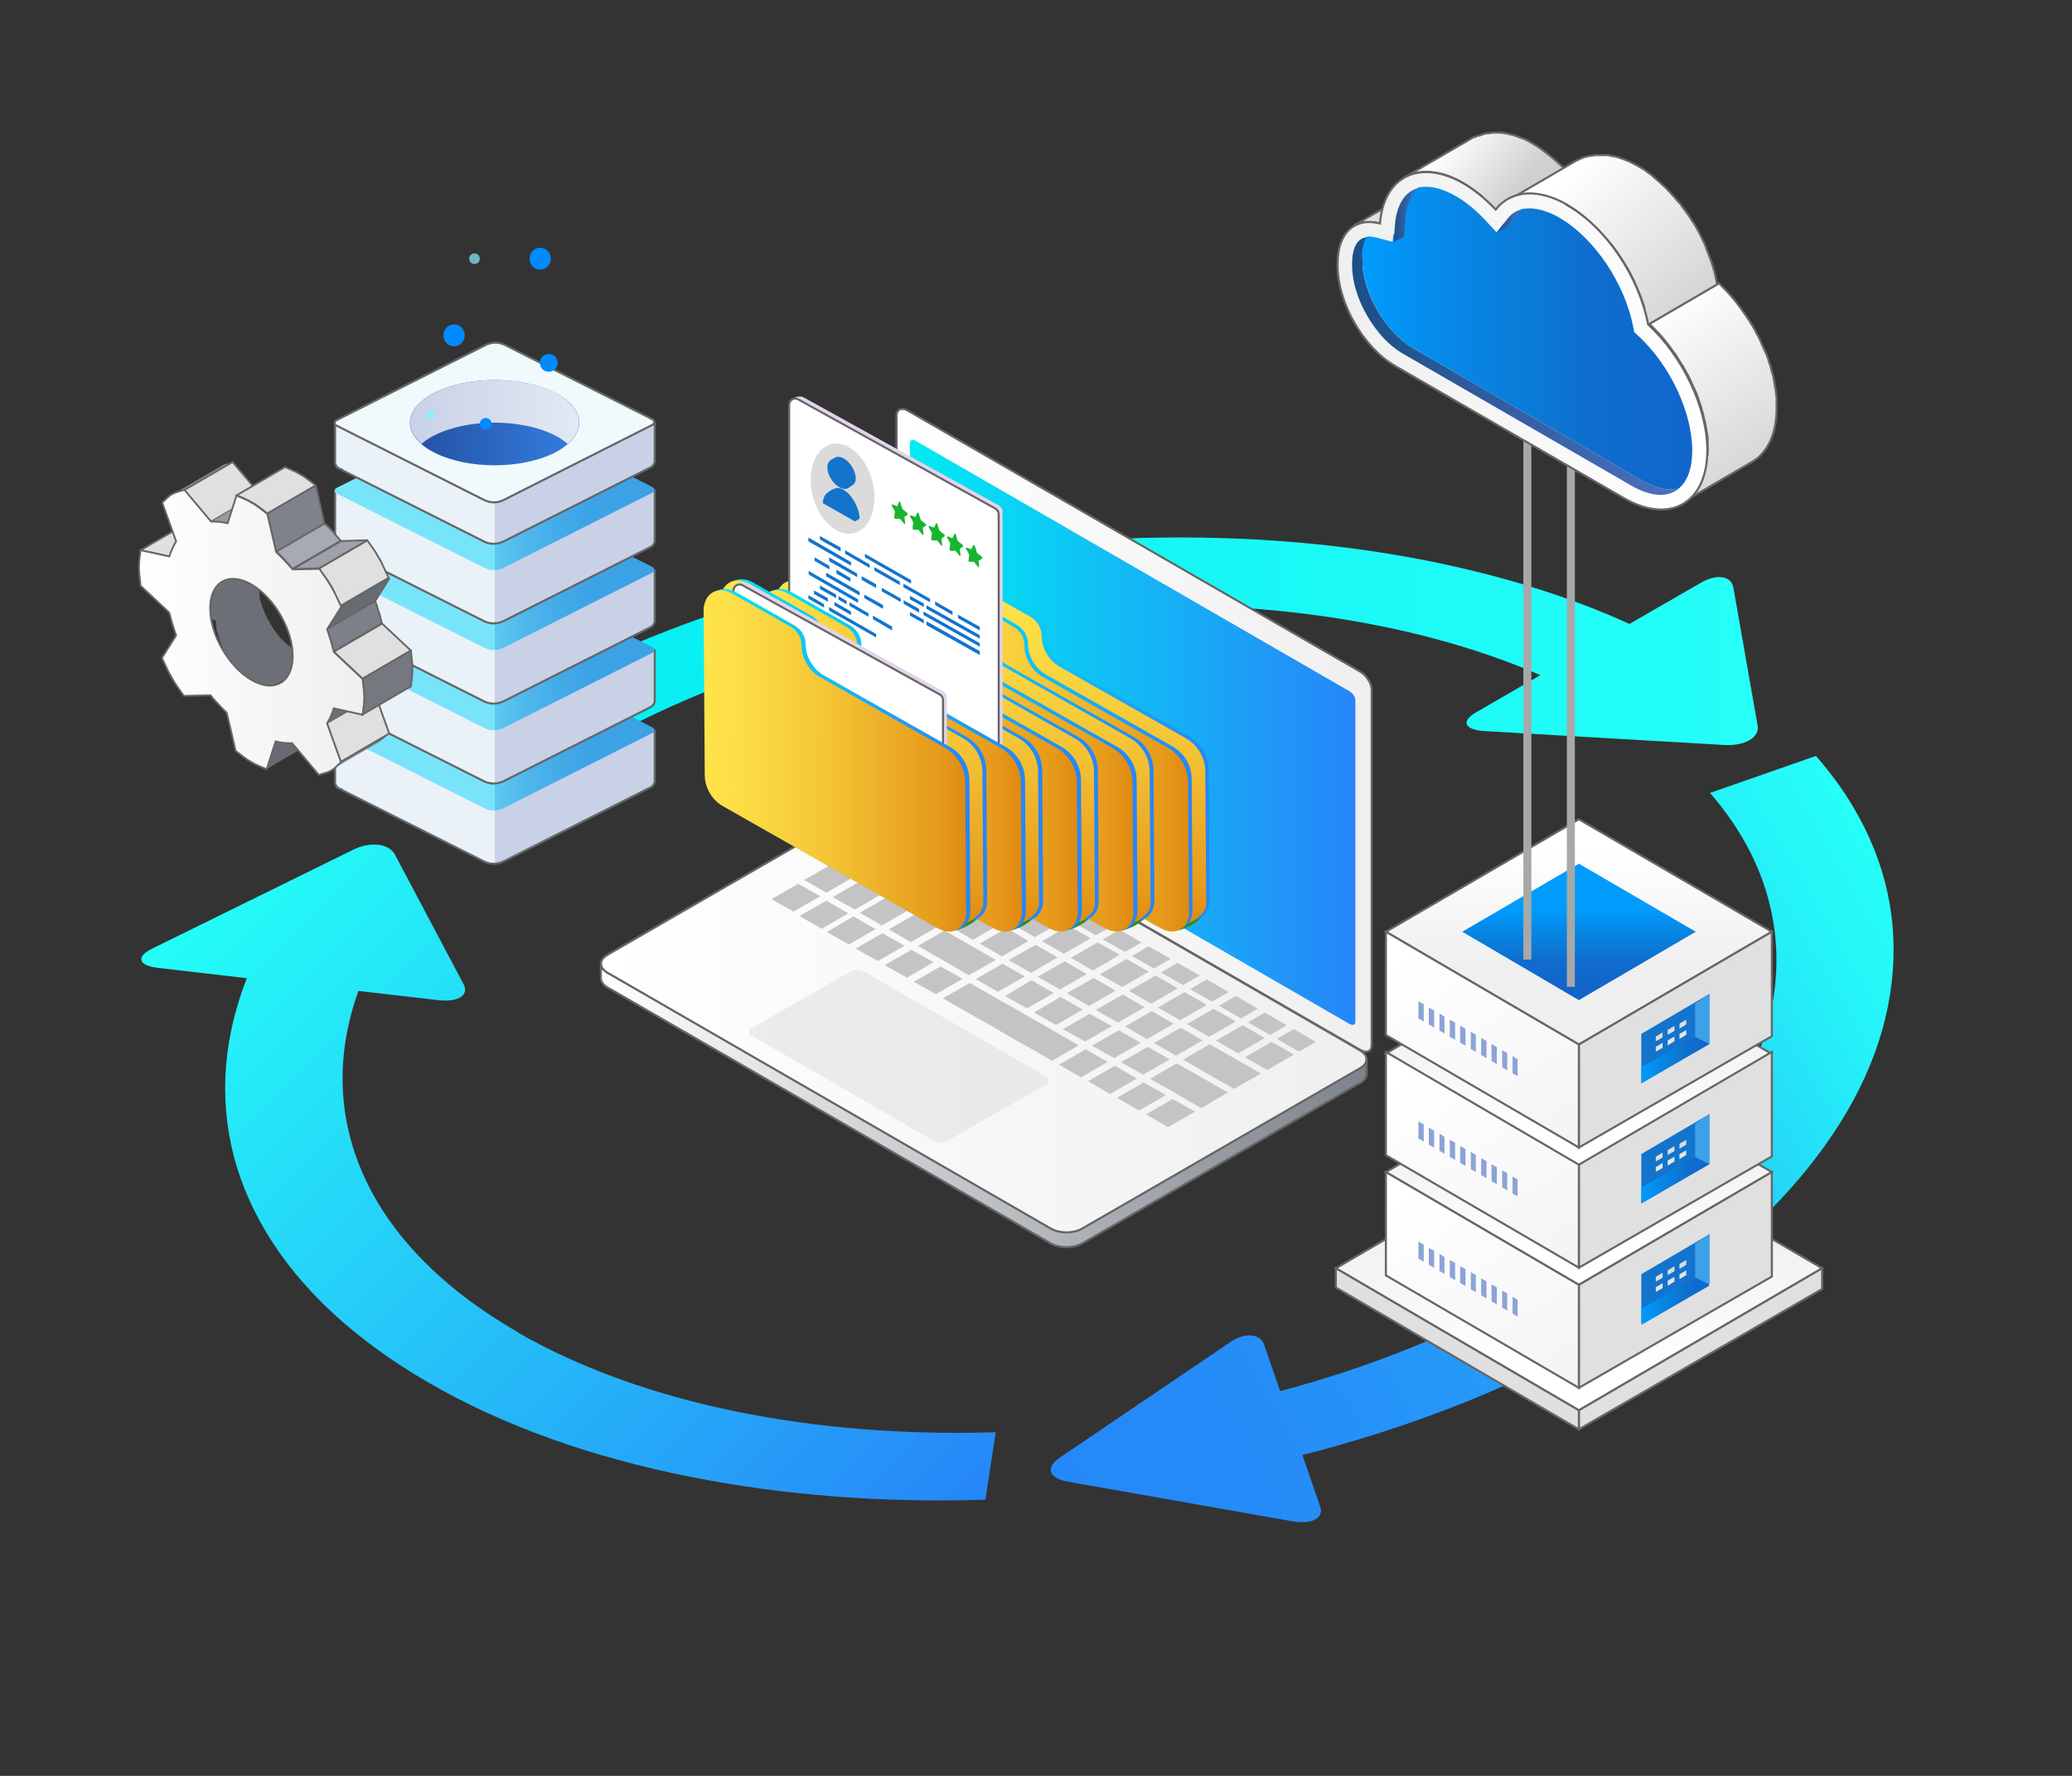 <svg xmlns="http://www.w3.org/2000/svg" xmlns:xlink="http://www.w3.org/1999/xlink" width="700" height="600" viewBox="0 0 700 600"><rect x="0" y="0" width="700" height="600" fill="#333333" stroke="none"/><defs><linearGradient id="b" x1="65.8" y1="305.2" x2="300.2" y2="539.5" gradientUnits="userSpaceOnUse"><stop offset="0" stop-color="#24fef8"></stop><stop offset="1" stop-color="#2685f8"></stop></linearGradient><linearGradient id="c" x1="127.3" y1="231.3" x2="593.8" y2="231.3" gradientUnits="userSpaceOnUse"><stop offset="0" stop-color="#00ecf3"></stop><stop offset="1" stop-color="#26fff8"></stop></linearGradient><linearGradient id="d" x1="347.8" y1="484.8" x2="648.4" y2="311.2" gradientUnits="userSpaceOnUse"><stop offset="0" stop-color="#2588f8"></stop><stop offset=".2" stop-color="#258cf8"></stop><stop offset=".4" stop-color="#2599f8"></stop><stop offset=".6" stop-color="#25aef8"></stop><stop offset=".7" stop-color="#25cdf8"></stop><stop offset=".9" stop-color="#25f3f8"></stop><stop offset="1" stop-color="#26fff8"></stop></linearGradient><linearGradient id="e" x1="-45.9" y1="259.8" x2="62.1" y2="259.8" gradientTransform="translate(159)" gradientUnits="userSpaceOnUse"><stop offset=".5" stop-color="#eaf1f7"></stop><stop offset=".5" stop-color="#c8d1e6"></stop></linearGradient><linearGradient id="f" x1="113.2" y1="246.9" x2="221.1" y2="246.9" gradientUnits="userSpaceOnUse"><stop offset=".5" stop-color="#78e4fa"></stop><stop offset=".5" stop-color="#73dff8"></stop><stop offset=".5" stop-color="#5ec8f1"></stop><stop offset=".6" stop-color="#4eb7ec"></stop><stop offset=".7" stop-color="#43abe8"></stop><stop offset=".8" stop-color="#3ca3e6"></stop><stop offset="1" stop-color="#3ba2e6"></stop></linearGradient><linearGradient id="g" y1="232.7" y2="232.7" xlink:href="#e"></linearGradient><linearGradient id="h" y1="219.8" y2="219.8" xlink:href="#f"></linearGradient><linearGradient id="i" y1="205.6" y2="205.6" xlink:href="#e"></linearGradient><linearGradient id="j" y1="192.7" y2="192.7" xlink:href="#f"></linearGradient><linearGradient id="k" y1="178.6" y2="178.6" xlink:href="#e"></linearGradient><linearGradient id="l" y1="165.7" y2="165.7" xlink:href="#f"></linearGradient><linearGradient id="m" y1="153.7" y2="153.7" xlink:href="#e"></linearGradient><linearGradient id="n" x1="-20.4" y1="142.8" x2="36.7" y2="142.8" gradientTransform="translate(159)" gradientUnits="userSpaceOnUse"><stop offset="0" stop-color="#2351a1"></stop><stop offset="1" stop-color="#347ee0"></stop></linearGradient><linearGradient id="o" x1="-20.4" y1="139.2" x2="36.7" y2="139.2" gradientTransform="translate(159)" gradientUnits="userSpaceOnUse"><stop offset="0" stop-color="#c8d1e6"></stop><stop offset="1" stop-color="#e3eaf4"></stop></linearGradient><filter id="q" x="138.6" y="71.3" width="57.1" height="85.8" color-interpolation-filters="sRGB" filterUnits="userSpaceOnUse"></filter><filter id="s" x="138.6" y="-10708.6" width="57.1" height="32766" color-interpolation-filters="sRGB" filterUnits="userSpaceOnUse"></filter><mask id="r" x="138.6" y="-10708.6" width="57.1" height="32766" maskUnits="userSpaceOnUse"></mask><linearGradient id="t" x1="8.1" y1="157.1" x2="8.1" y2="71.3" gradientTransform="translate(159)" gradientUnits="userSpaceOnUse"><stop offset="0" stop-color="#fff"></stop><stop offset="1" stop-color="#000"></stop></linearGradient><mask id="p" x="138.6" y="71.3" width="57.1" height="85.8" maskUnits="userSpaceOnUse"><g filter="url(#q)"><g mask="url(#r)"><path d="M195.7,142.5v-71.2h-57.1v71.5c0,3.7,2.8,7.4,8.4,10.2,11.2,5.6,29.2,5.6,40.4,0,5.7-2.9,8.5-6.6,8.3-10.4Z" fill="url(#t)" stroke-width="0"></path></g></g></mask><linearGradient id="u" x1="8.1" y1="157.1" x2="8.1" y2="71.3" gradientTransform="translate(159)" gradientUnits="userSpaceOnUse"><stop offset="0" stop-color="#8fe7ff"></stop><stop offset="0" stop-color="#92e7ff" stop-opacity="1"></stop><stop offset=".2" stop-color="#9be9ff" stop-opacity=".9"></stop><stop offset=".4" stop-color="#aaecff" stop-opacity=".8"></stop><stop offset=".6" stop-color="#c0f1ff" stop-opacity=".6"></stop><stop offset=".8" stop-color="#dbf7ff" stop-opacity=".3"></stop><stop offset="1" stop-color="#fbfeff" stop-opacity="0"></stop><stop offset="1" stop-color="#fff" stop-opacity="0"></stop></linearGradient><linearGradient id="v" x1="302.9" y1="246.8" x2="463.4" y2="246.8" gradientUnits="userSpaceOnUse"><stop offset="0" stop-color="#fff"></stop><stop offset="1" stop-color="#efefef"></stop></linearGradient><linearGradient id="w" x1="307.5" y1="247.4" x2="457.9" y2="247.4" gradientUnits="userSpaceOnUse"><stop offset="0" stop-color="#00ecf3"></stop><stop offset="1" stop-color="#2685f8"></stop></linearGradient><linearGradient id="x" x1="203" y1="341.8" x2="461.7" y2="341.8" xlink:href="#v"></linearGradient><linearGradient id="y" x1="203" y1="373.6" x2="461.7" y2="373.6" gradientUnits="userSpaceOnUse"><stop offset="0" stop-color="#fff"></stop><stop offset="1" stop-color="#7d838c"></stop></linearGradient><linearGradient id="z" x1="319.8" y1="253.2" x2="408.6" y2="253.2" xlink:href="#w"></linearGradient><linearGradient id="aa" x1="363.2" y1="196" x2="363.2" y2="312.5" gradientUnits="userSpaceOnUse"><stop offset="0" stop-color="#ffe44a"></stop><stop offset=".2" stop-color="#fbda44"></stop><stop offset=".5" stop-color="#f3c234"></stop><stop offset=".9" stop-color="#e69a1b"></stop><stop offset="1" stop-color="#e08910"></stop></linearGradient><linearGradient id="ab" x1="314" y1="256.5" x2="402.9" y2="256.5" xlink:href="#w"></linearGradient><linearGradient id="ac" x1="313" y1="257" x2="401.8" y2="257" xlink:href="#aa"></linearGradient><linearGradient id="ad" x1="301.2" y1="253.4" x2="390" y2="253.4" xlink:href="#w"></linearGradient><linearGradient id="ae" x1="344.3" x2="344.3" xlink:href="#aa"></linearGradient><linearGradient id="af" x1="295.4" y1="256.7" x2="384.3" y2="256.7" xlink:href="#w"></linearGradient><linearGradient id="ag" x1="294.1" y1="257" x2="383" y2="257" xlink:href="#aa"></linearGradient><linearGradient id="ah" x1="282.4" y1="253.4" x2="371.2" y2="253.4" xlink:href="#w"></linearGradient><linearGradient id="ai" x1="325.5" x2="325.5" xlink:href="#aa"></linearGradient><linearGradient id="aj" x1="276.6" y1="256.7" x2="365.5" y2="256.7" xlink:href="#w"></linearGradient><linearGradient id="ak" x1="275.3" y1="257" x2="364.2" y2="257" xlink:href="#aa"></linearGradient><linearGradient id="al" x1="263.5" y1="253.4" x2="352.4" y2="253.4" xlink:href="#w"></linearGradient><linearGradient id="am" x1="306.6" x2="306.6" xlink:href="#aa"></linearGradient><linearGradient id="an" x1="257.8" y1="256.7" x2="346.6" y2="256.7" xlink:href="#w"></linearGradient><linearGradient id="ao" x1="256.5" y1="257" x2="345.3" y2="257" xlink:href="#aa"></linearGradient><linearGradient id="ap" x1="244.7" y1="253.4" x2="333.5" y2="253.4" xlink:href="#w"></linearGradient><linearGradient id="aq" x1="287.8" x2="287.8" xlink:href="#aa"></linearGradient><linearGradient id="ar" x1="238.9" y1="256.7" x2="327.8" y2="256.7" xlink:href="#w"></linearGradient><linearGradient id="as" x1="237.6" y1="257" x2="326.5" y2="257" xlink:href="#aa"></linearGradient><clipPath id="at"><path d="M111.9,260.1l16.3-9.5c.5-.3,1-.7,1.5-1.1l-16.3,9.5c-.5.4-.9.8-1.5,1.1Z" fill="none" stroke-width="0"></path></clipPath><clipPath id="au"><path d="M74.4,157.6l-16.3,9.5c.6-.3,1.2-.6,1.8-.8l16.3-9.5c-.6.2-1.2.4-1.8.8Z" fill="none" stroke-width="0"></path></clipPath><clipPath id="av"><path d="M110.4,244.3l16.3-9.5c1-1.5,1.7-3.2,2.3-5.1l-16.3,9.5c-.6,1.9-1.4,3.6-2.3,5.1Z" fill="none" stroke-width="0"></path></clipPath><linearGradient id="aw" x1="46.9" y1="213.6" x2="123" y2="213.6" xlink:href="#v"></linearGradient><linearGradient id="ax" x1="26912.4" y1="463.3" x2="26912.4" y2="412.9" gradientTransform="translate(27445.8) rotate(-180) scale(1 -1)" xlink:href="#v"></linearGradient><linearGradient id="ay" x1="26912.4" y1="449.6" x2="26912.4" y2="419.1" gradientTransform="translate(27445.8) rotate(-180) scale(1 -1)" gradientUnits="userSpaceOnUse"><stop offset="0" stop-color="#4c6fbf"></stop><stop offset="1" stop-color="#8ca3d8"></stop></linearGradient><linearGradient id="az" x1="26912.4" y1="423.6" x2="26912.4" y2="383.6" gradientTransform="translate(27445.8) rotate(-180) scale(1 -1)" xlink:href="#v"></linearGradient><linearGradient id="ba" x1="26966.7" y1="398.9" x2="26899.2" y2="503.2" gradientTransform="translate(27445.8) rotate(-180) scale(1 -1)" xlink:href="#v"></linearGradient><linearGradient id="bb" x1="26912.4" y1="412.7" x2="26912.4" y2="388.5" xlink:href="#ay"></linearGradient><linearGradient id="bc" x1="26868.3" y1="439.7" x2="26891.3" y2="439.7" gradientTransform="translate(27445.8) rotate(-180) scale(1 -1)" gradientUnits="userSpaceOnUse"><stop offset="0" stop-color="#1165cb"></stop><stop offset=".3" stop-color="#0e6ece"></stop><stop offset=".4" stop-color="#0c75d1"></stop><stop offset=".7" stop-color="#0786e5"></stop><stop offset="1" stop-color="#009cfd"></stop></linearGradient><linearGradient id="bd" x1="-11130.9" y1="444.1" x2="-11139.3" y2="426.6" gradientTransform="translate(11697.5)" gradientUnits="userSpaceOnUse"><stop offset="0" stop-color="#fff"></stop><stop offset="1" stop-color="#d1d0cf"></stop></linearGradient><linearGradient id="be" x1="-11126.8" y1="442.1" x2="-11135.2" y2="424.6" xlink:href="#bd"></linearGradient><linearGradient id="bf" x1="-11122.6" y1="440.2" x2="-11131.1" y2="422.6" xlink:href="#bd"></linearGradient><linearGradient id="bg" x1="-11132.2" y1="444.8" x2="-11140.7" y2="427.3" xlink:href="#bd"></linearGradient><linearGradient id="bh" x1="-11128.1" y1="442.8" x2="-11136.6" y2="425.3" xlink:href="#bd"></linearGradient><linearGradient id="bi" x1="-11124" y1="440.8" x2="-11132.5" y2="423.3" xlink:href="#bd"></linearGradient><linearGradient id="bj" x1="26955.9" y1="9469.7" x2="26926.3" y2="9408.4" gradientTransform="translate(27445.8 6738.5) rotate(-149.7) scale(1.2 -.9) skewX(-23.5)" xlink:href="#ay"></linearGradient><linearGradient id="bk" x1="26959.4" y1="9469.7" x2="26929.8" y2="9408.4" gradientTransform="translate(27445.8 6738.5) rotate(-149.7) scale(1.2 -.9) skewX(-23.5)" xlink:href="#ay"></linearGradient><linearGradient id="bl" x1="26963" y1="9469.7" x2="26933.4" y2="9408.4" gradientTransform="translate(27445.8 6738.5) rotate(-149.7) scale(1.2 -.9) skewX(-23.5)" xlink:href="#ay"></linearGradient><linearGradient id="bm" x1="26966.5" y1="9469.7" x2="26936.9" y2="9408.4" gradientTransform="translate(27445.8 6738.5) rotate(-149.7) scale(1.2 -.9) skewX(-23.5)" xlink:href="#ay"></linearGradient><linearGradient id="bn" x1="26970" y1="9469.7" x2="26940.4" y2="9408.4" gradientTransform="translate(27445.8 6738.5) rotate(-149.7) scale(1.2 -.9) skewX(-23.5)" xlink:href="#ay"></linearGradient><linearGradient id="bo" x1="26973.6" y1="9469.7" x2="26943.9" y2="9408.4" gradientTransform="translate(27445.8 6738.5) rotate(-149.7) scale(1.2 -.9) skewX(-23.5)" xlink:href="#ay"></linearGradient><linearGradient id="bp" x1="26977.1" y1="9469.7" x2="26947.5" y2="9408.4" gradientTransform="translate(27445.8 6738.5) rotate(-149.7) scale(1.2 -.9) skewX(-23.5)" xlink:href="#ay"></linearGradient><linearGradient id="bq" x1="26980.6" y1="9469.7" x2="26951" y2="9408.4" gradientTransform="translate(27445.8 6738.5) rotate(-149.7) scale(1.2 -.9) skewX(-23.5)" xlink:href="#ay"></linearGradient><linearGradient id="br" x1="26984.2" y1="9469.7" x2="26954.5" y2="9408.4" gradientTransform="translate(27445.8 6738.5) rotate(-149.7) scale(1.2 -.9) skewX(-23.5)" xlink:href="#ay"></linearGradient><linearGradient id="bs" x1="26987.7" y1="9469.7" x2="26958.1" y2="9408.4" gradientTransform="translate(27445.8 6738.5) rotate(-149.7) scale(1.2 -.9) skewX(-23.5)" xlink:href="#ay"></linearGradient><linearGradient id="bt" x1="26912.6" y1="383.6" x2="26912.6" y2="343.6" gradientTransform="translate(27445.8) rotate(-180) scale(1 -1)" xlink:href="#v"></linearGradient><linearGradient id="bu" x1="26966.7" y1="358.3" x2="26899.2" y2="462.6" gradientTransform="translate(27445.8) rotate(-180) scale(1 -1)" xlink:href="#v"></linearGradient><linearGradient id="bv" x1="26912.4" y1="372.1" x2="26912.4" y2="347.9" xlink:href="#ay"></linearGradient><linearGradient id="bw" x1="26868.3" y1="398.8" x2="26891.3" y2="398.8" xlink:href="#bc"></linearGradient><linearGradient id="bx" x1="-11130.9" y1="403.5" x2="-11139.3" y2="386" xlink:href="#bd"></linearGradient><linearGradient id="by" x1="-11126.8" y1="401.5" x2="-11135.2" y2="384" xlink:href="#bd"></linearGradient><linearGradient id="bz" x1="-11122.6" y1="399.6" x2="-11131.1" y2="382" xlink:href="#bd"></linearGradient><linearGradient id="ca" x1="-11132.2" y1="404.2" x2="-11140.7" y2="386.7" xlink:href="#bd"></linearGradient><linearGradient id="cb" x1="-11128.1" y1="402.2" x2="-11136.6" y2="384.7" xlink:href="#bd"></linearGradient><linearGradient id="cc" x1="-11124" y1="400.2" x2="-11132.5" y2="382.7" xlink:href="#bd"></linearGradient><linearGradient id="cd" x1="26955.9" y1="9429.1" x2="26926.3" y2="9367.8" gradientTransform="translate(27445.8 6738.5) rotate(-149.7) scale(1.2 -.9) skewX(-23.5)" xlink:href="#ay"></linearGradient><linearGradient id="ce" x1="26959.4" y1="9429.1" x2="26929.8" y2="9367.8" gradientTransform="translate(27445.8 6738.5) rotate(-149.7) scale(1.2 -.9) skewX(-23.5)" xlink:href="#ay"></linearGradient><linearGradient id="cf" x1="26963" y1="9429.1" x2="26933.4" y2="9367.8" gradientTransform="translate(27445.8 6738.5) rotate(-149.7) scale(1.2 -.9) skewX(-23.5)" xlink:href="#ay"></linearGradient><linearGradient id="cg" x1="26966.5" y1="9429.1" x2="26936.9" y2="9367.8" gradientTransform="translate(27445.8 6738.5) rotate(-149.7) scale(1.2 -.9) skewX(-23.5)" xlink:href="#ay"></linearGradient><linearGradient id="ch" x1="26970" y1="9429.1" x2="26940.4" y2="9367.8" gradientTransform="translate(27445.8 6738.5) rotate(-149.7) scale(1.2 -.9) skewX(-23.5)" xlink:href="#ay"></linearGradient><linearGradient id="ci" x1="26973.6" y1="9429.1" x2="26943.9" y2="9367.8" gradientTransform="translate(27445.8 6738.5) rotate(-149.7) scale(1.2 -.9) skewX(-23.5)" xlink:href="#ay"></linearGradient><linearGradient id="cj" x1="26977.1" y1="9429.1" x2="26947.5" y2="9367.8" gradientTransform="translate(27445.8 6738.5) rotate(-149.7) scale(1.2 -.9) skewX(-23.5)" xlink:href="#ay"></linearGradient><linearGradient id="ck" x1="26980.6" y1="9429.1" x2="26951" y2="9367.8" gradientTransform="translate(27445.8 6738.5) rotate(-149.7) scale(1.2 -.9) skewX(-23.5)" xlink:href="#ay"></linearGradient><linearGradient id="cl" x1="26984.2" y1="9429.1" x2="26954.5" y2="9367.8" gradientTransform="translate(27445.8 6738.5) rotate(-149.7) scale(1.2 -.9) skewX(-23.5)" xlink:href="#ay"></linearGradient><linearGradient id="cm" x1="26987.7" y1="9429.1" x2="26958.1" y2="9367.8" gradientTransform="translate(27445.8 6738.5) rotate(-149.7) scale(1.2 -.9) skewX(-23.5)" xlink:href="#ay"></linearGradient><linearGradient id="cn" x1="26912.4" y1="287.2" x2="26912.4" y2="327.2" gradientTransform="translate(27445.8) rotate(-180) scale(1 -1)" xlink:href="#v"></linearGradient><linearGradient id="co" x1="26966.7" y1="317.7" x2="26899.2" y2="422" gradientTransform="translate(27445.8) rotate(-180) scale(1 -1)" xlink:href="#v"></linearGradient><linearGradient id="cp" x1="26912.4" y1="331.5" x2="26912.4" y2="307.3" xlink:href="#bc"></linearGradient><linearGradient id="cq" x1="26868.3" y1="358.2" x2="26891.3" y2="358.2" xlink:href="#bc"></linearGradient><linearGradient id="cr" x1="-11130.9" y1="362.9" x2="-11139.3" y2="345.4" xlink:href="#bd"></linearGradient><linearGradient id="cs" x1="-11126.8" y1="360.9" x2="-11135.2" y2="343.4" xlink:href="#bd"></linearGradient><linearGradient id="ct" x1="-11122.6" y1="358.9" x2="-11131.1" y2="341.4" xlink:href="#bd"></linearGradient><linearGradient id="cu" x1="-11132.2" y1="363.6" x2="-11140.7" y2="346.1" xlink:href="#bd"></linearGradient><linearGradient id="cv" x1="-11128.1" y1="361.6" x2="-11136.6" y2="344.1" xlink:href="#bd"></linearGradient><linearGradient id="cw" x1="-11124" y1="359.6" x2="-11132.5" y2="342.1" xlink:href="#bd"></linearGradient><linearGradient id="cx" x1="26955.9" y1="9388.5" x2="26926.3" y2="9327.2" gradientTransform="translate(27445.8 6738.5) rotate(-149.7) scale(1.2 -.9) skewX(-23.5)" xlink:href="#ay"></linearGradient><linearGradient id="cy" x1="26959.4" y1="9388.5" x2="26929.8" y2="9327.2" gradientTransform="translate(27445.8 6738.5) rotate(-149.7) scale(1.2 -.9) skewX(-23.5)" xlink:href="#ay"></linearGradient><linearGradient id="cz" x1="26963" y1="9388.5" x2="26933.4" y2="9327.2" gradientTransform="translate(27445.8 6738.5) rotate(-149.7) scale(1.2 -.9) skewX(-23.5)" xlink:href="#ay"></linearGradient><linearGradient id="da" x1="26966.5" y1="9388.5" x2="26936.9" y2="9327.2" gradientTransform="translate(27445.8 6738.5) rotate(-149.7) scale(1.2 -.9) skewX(-23.5)" xlink:href="#ay"></linearGradient><linearGradient id="db" x1="26970" y1="9388.5" x2="26940.4" y2="9327.2" gradientTransform="translate(27445.8 6738.5) rotate(-149.7) scale(1.2 -.9) skewX(-23.5)" xlink:href="#ay"></linearGradient><linearGradient id="dc" x1="26973.6" y1="9388.5" x2="26943.9" y2="9327.2" gradientTransform="translate(27445.8 6738.5) rotate(-149.7) scale(1.2 -.9) skewX(-23.5)" xlink:href="#ay"></linearGradient><linearGradient id="dd" x1="26977.1" y1="9388.5" x2="26947.5" y2="9327.2" gradientTransform="translate(27445.8 6738.5) rotate(-149.7) scale(1.2 -.9) skewX(-23.5)" xlink:href="#ay"></linearGradient><linearGradient id="de" x1="26980.6" y1="9388.5" x2="26951" y2="9327.2" gradientTransform="translate(27445.8 6738.5) rotate(-149.7) scale(1.2 -.9) skewX(-23.5)" xlink:href="#ay"></linearGradient><linearGradient id="df" x1="26984.2" y1="9388.5" x2="26954.5" y2="9327.2" gradientTransform="translate(27445.8 6738.5) rotate(-149.7) scale(1.2 -.9) skewX(-23.5)" xlink:href="#ay"></linearGradient><linearGradient id="dg" x1="26987.7" y1="9388.5" x2="26958.1" y2="9327.2" gradientTransform="translate(27445.8 6738.5) rotate(-149.7) scale(1.2 -.9) skewX(-23.5)" xlink:href="#ay"></linearGradient><linearGradient id="dh" x1="26984.7" y1="56.6" x2="26969.7" y2="71.6" gradientTransform="translate(27445.8) rotate(-180) scale(1 -1)" xlink:href="#bd"></linearGradient><linearGradient id="di" x1="26957" y1="48.2" x2="26934.3" y2="66" gradientTransform="translate(27445.8) rotate(-180) scale(1 -1)" xlink:href="#bd"></linearGradient><linearGradient id="dj" x1="26888" y1="105.7" x2="26848.3" y2="166.8" gradientTransform="translate(27445.8) rotate(-180) scale(1 -1)" xlink:href="#bd"></linearGradient><linearGradient id="dk" x1="26915.6" y1="58.3" x2="26871.2" y2="109.8" gradientTransform="translate(27445.8) rotate(-180) scale(1 -1)" xlink:href="#bd"></linearGradient><linearGradient id="dl" x1="26869" y1="115.1" x2="26994" y2="115.1" gradientTransform="translate(27445.8) rotate(-180) scale(1 -1)" xlink:href="#v"></linearGradient><linearGradient id="dm" x1="26878.5" y1="123.6" x2="26989" y2="123.6" gradientTransform="translate(27445.8) rotate(-180) scale(1 -1)" gradientUnits="userSpaceOnUse"><stop offset="0" stop-color="#4c6fbf"></stop><stop offset="1" stop-color="#1b4f87"></stop></linearGradient><linearGradient id="dn" x1="26874" y1="114.2" x2="26985.5" y2="114.2" xlink:href="#bc"></linearGradient><linearGradient id="do" x1="26931.7" y1="74.6" x2="26940.1" y2="74.6" xlink:href="#dm"></linearGradient><linearGradient id="dp" x1="26966.7" y1="72.7" x2="26975.1" y2="72.7" xlink:href="#dm"></linearGradient></defs><g><g id="a"><path d="M174.8,450c-51.7-29.8-69-72.9-53.7-115.2l26.9,3.1c6.7.8,10.6-1.6,8.6-5.4l-23.2-43.8c-2-3.7-8.3-4.5-14.1-1.6l-67.7,33.3c-5.8,2.8-5,5.8,1.7,6.6l30.1,3.5c-3.3,8.4-5.5,16.9-6.6,25.4-2.6,21.1,1.7,41.3,13,60.2,11.6,19.5,30.2,36.7,55.1,51.1,24.9,14.4,54.7,25.1,88.5,31.8,31.3,6.2,64.7,8.8,99.5,7.7l3.5-22.8c-60.5,1.9-119-9.2-161.8-33.9Z" fill="url(#b)" stroke-width="0"></path><path d="M199.3,252.7c93.4-53.9,231.6-63.4,321.1-24.6l-21.6,12.5c-5.4,3.1-4.1,6,2.8,6.4l80.9,4.7c6.9.4,12-2.5,11.3-6.5l-8.2-46.7c-.7-4-5.7-4.7-11-1.6l-24.1,13.9c-20.2-9.2-43-16.3-68-21.3-32.7-6.5-67.8-9-104.3-7.5-36.5,1.5-72.6,7-107.2,16.3-35.9,9.6-68.7,22.9-97.4,39.5-17.6,10.2-33,21.2-46.2,33l32.3,10.3c11.1-10,24.4-19.5,39.7-28.4Z" fill="url(#c)" stroke-width="0"></path><path d="M446,509l-6-17.4c1.7-.4,3.3-.9,5-1.3,35.9-9.6,68.7-22.9,97.4-39.5,28.7-16.6,51.8-35.5,68.4-56.2,16.1-20,25.6-40.8,28.2-61.9,2.6-21.1-1.7-41.3-13-60.2-3.5-5.9-7.7-11.6-12.5-17.1l-35.8,12.5c44.4,51,22.4,119.9-61.1,168.1-25.4,14.6-54,26-84.1,34l-5.4-15.6c-1.3-3.9-6.5-4.3-11.4-1l-57.7,39.1c-4.9,3.3-3.7,7,2.8,8.1l75.9,13.4c6.5,1.1,10.7-1.1,9.3-5Z" fill="url(#d)" stroke-width="0"></path><path d="M114.5,266.4l48.9,24.6c2.1,1.1,4.6,1.1,6.8,0l49.6-25c.8-.4,1.4-1.3,1.4-2.2v-17l-50.5-18.5c-2-.8-4.2-.8-6.3,0l-51.2,18.9v17c0,.9.5,1.8,1.4,2.2Z" fill="url(#e)" stroke="#666" stroke-miterlimit="10" stroke-width=".7"></path><path d="M113.7,247.9l49.8,25.1c2.1,1.1,4.6,1.1,6.7,0l50.3-25.4c.7-.4.7-1.4,0-1.8l-49.8-25.1c-2.1-1.1-4.6-1.1-6.7,0l-50.4,25.4c-.7.4-.7,1.4,0,1.8Z" fill="url(#f)" stroke-width="0"></path><path d="M114.5,239.3l48.9,24.6c2.1,1.1,4.6,1.1,6.8,0l49.6-25c.8-.4,1.4-1.3,1.4-2.2v-17l-50.5-18.5c-2-.8-4.2-.8-6.3,0l-51.2,18.9v17c0,.9.5,1.8,1.4,2.2Z" fill="url(#g)" stroke="#666" stroke-miterlimit="10" stroke-width=".7"></path><path d="M113.7,220.8l49.8,25.1c2.1,1.1,4.6,1.1,6.7,0l50.3-25.4c.7-.4.7-1.4,0-1.8l-49.8-25.1c-2.1-1.1-4.6-1.1-6.7,0l-50.4,25.4c-.7.4-.7,1.4,0,1.8Z" fill="url(#h)" stroke-width="0"></path><path d="M114.5,212.3l48.9,24.6c2.1,1.1,4.6,1.1,6.8,0l49.6-25c.8-.4,1.4-1.3,1.4-2.2v-17l-50.5-18.5c-2-.8-4.2-.8-6.3,0l-51.2,18.9v17c0,.9.5,1.8,1.4,2.2Z" fill="url(#i)" stroke="#666" stroke-miterlimit="10" stroke-width=".7"></path><path d="M113.7,193.7l49.8,25.1c2.1,1.1,4.6,1.1,6.7,0l50.3-25.4c.7-.4.7-1.4,0-1.8l-49.8-25.1c-2.1-1.1-4.6-1.1-6.7,0l-50.4,25.4c-.7.4-.7,1.4,0,1.8Z" fill="url(#j)" stroke-width="0"></path><path d="M114.5,185.2l48.9,24.6c2.1,1.1,4.6,1.1,6.8,0l49.6-25c.8-.4,1.4-1.3,1.4-2.2v-17l-50.5-18.5c-2-.8-4.2-.8-6.3,0l-51.2,18.9v17c0,.9.5,1.8,1.4,2.2Z" fill="url(#k)" stroke="#666" stroke-miterlimit="10" stroke-width=".7"></path><path d="M113.7,166.7l49.8,25.1c2.1,1.1,4.6,1.1,6.7,0l50.3-25.4c.7-.4.7-1.4,0-1.8l-49.8-25.1c-2.1-1.1-4.6-1.1-6.7,0l-50.4,25.4c-.7.4-.7,1.4,0,1.8Z" fill="url(#l)" stroke-width="0"></path><path d="M114.5,158.3l48.9,24.6c2.1,1.1,4.6,1.1,6.8,0l49.6-25c.8-.4,1.4-1.3,1.4-2.2v-12.9l-50.5-18.5c-2-.8-4.2-.8-6.3,0l-51.2,18.9v12.9c0,.9.5,1.8,1.4,2.2Z" fill="url(#m)" stroke="#666" stroke-miterlimit="10" stroke-width=".7"></path><path d="M113.7,143.8l49.8,25.1c2.1,1.1,4.6,1.1,6.7,0l50.3-25.4c.7-.4.7-1.4,0-1.8l-49.8-25.1c-2.1-1.1-4.6-1.1-6.7,0l-50.4,25.4c-.7.4-.7,1.4,0,1.8Z" fill="#f0f9fc" stroke="#666" stroke-miterlimit="10" stroke-width=".7"></path><path d="M187.3,132.6c11.2,5.6,11.2,14.7,0,20.4-11.2,5.6-29.2,5.6-40.4,0-11.2-5.6-11.2-14.7,0-20.4,11.2-5.6,29.2-5.6,40.4,0Z" fill="url(#n)" stroke-width="0"></path><path d="M142.4,150c1.2-1.1,2.7-2.1,4.5-3,11.2-5.6,29.2-5.6,40.4,0,1.8.9,3.3,1.9,4.5,3,6.3-5.5,4.8-12.7-4.5-17.4-11.2-5.6-29.2-5.6-40.4,0-9.3,4.7-10.8,11.9-4.5,17.4Z" fill="url(#o)" stroke-width="0"></path><g mask="url(#p)"><path d="M195.7,142.5v-71.2h-57.1v71.5c0,3.7,2.8,7.4,8.4,10.2,11.2,5.6,29.2,5.6,40.4,0,5.7-2.9,8.5-6.6,8.3-10.4Z" fill="url(#u)" opacity=".5" stroke-width="0"></path></g><path d="M157,113.3c0,2-1.6,3.7-3.6,3.7s-3.6-1.6-3.6-3.7,1.6-3.7,3.6-3.7,3.6,1.6,3.6,3.7Z" fill="#008aff" stroke-width="0"></path><path d="M162.1,87.4c0,1-.8,1.8-1.8,1.8s-1.8-.8-1.8-1.8.8-1.8,1.8-1.8,1.8.8,1.8,1.8Z" fill="#87f3ff" opacity=".7" stroke-width="0"></path><path d="M188.4,122.6c0,1.7-1.3,3-3,3s-3-1.3-3-3,1.3-3,3-3,3,1.3,3,3Z" fill="#008aff" stroke-width="0"></path><path d="M147.3,140.1c0,1-.8,1.8-1.8,1.8s-1.8-.8-1.8-1.8.8-1.8,1.8-1.8,1.8.8,1.8,1.8Z" fill="#87f3ff" opacity=".7" stroke-width="0"></path><path d="M186.1,87.4c0,2-1.6,3.7-3.6,3.7s-3.6-1.6-3.6-3.7,1.6-3.7,3.6-3.7,3.6,1.6,3.6,3.7Z" fill="#008aff" stroke-width="0"></path><path d="M166.1,143.2c0,1.1-.9,2-2,2s-2-.9-2-2,.9-2,2-2,2,.9,2,2Z" fill="#008aff" stroke-width="0"></path><g opacity=".5"><path d="M206.3,333.2l147.8,85.3c2.9,1.7,7.6,1.7,10.5,0l92.7-53.5c2.9-1.7,2.9-4.4,0-6.1l-147.8-85.3c-2.9-1.7-7.6-1.7-10.5,0l-92.7,53.5c-2.9,1.7-2.9,4.4,0,6.1Z" fill="#254793" stroke-width="0"></path></g><path d="M302.9,260.5v-120.1c0-2.1,1.7-2.9,3.9-1.6l152.7,88.1c2.1,1.2,3.9,4,3.9,6.1v120.1c0,2.1-1.7,2.9-3.9,1.6l-152.7-88.1c-2.1-1.2-3.9-4-3.9-6.1Z" fill="url(#v)" stroke="#666" stroke-miterlimit="10" stroke-width=".7"></path><path d="M456,346l-146.7-84.7c-1-.6-1.9-1.9-1.9-2.9v-108.7c0-1,.8-1.4,1.9-.8l146.7,84.7c1,.6,1.9,1.9,1.9,2.9v108.7c0,1-.8,1.4-1.9.8Z" fill="url(#w)" stroke-width="0"></path><path d="M205.2,328.7l149.8,86.5c2.9,1.7,7.7,1.7,10.6,0l93.9-54.2c2.9-1.7,2.9-4.4,0-6.1l-149.8-86.5c-2.9-1.7-7.7-1.7-10.6,0l-93.9,54.2c-2.9,1.7-2.9,4.4,0,6.1Z" fill="url(#x)" stroke="#666" stroke-miterlimit="10" stroke-width=".7"></path><path d="M253.9,349.9l61.7,35.6c1.2.7,3.2.7,4.4,0l33.5-19.2c1.2-.7,1.2-1.8,0-2.5l-61.7-35.6c-1.2-.7-3.2-.7-4.4,0l-33.5,19.2c-1.2.7-1.2,1.8,0,2.5Z" fill="#ddd" opacity=".5" stroke-width="0"></path><polygon points="437.1 347.7 444.5 352 438.9 355.3 431.4 351 437.1 347.7" fill="#c4c4c4" stroke-width="0"></polygon><polygon points="429.6 352 437.1 356.3 428.1 361.5 420.6 357.2 429.6 352" fill="#c4c4c4" stroke-width="0"></polygon><polygon points="418.3 355.9 410.8 351.6 419.8 346.4 427.3 350.7 418.3 355.9" fill="#c4c4c4" stroke-width="0"></polygon><polygon points="408.5 350.3 401 346 410 340.8 417.5 345.1 408.5 350.3" fill="#c4c4c4" stroke-width="0"></polygon><polygon points="398.7 344.7 391.2 340.4 400.2 335.2 407.7 339.5 398.7 344.7" fill="#c4c4c4" stroke-width="0"></polygon><polygon points="390.4 329.6 397.9 333.9 388.9 339.1 381.4 334.8 390.4 329.6" fill="#c4c4c4" stroke-width="0"></polygon><polygon points="380.6 324 388.1 328.3 379.1 333.5 371.6 329.2 380.6 324" fill="#c4c4c4" stroke-width="0"></polygon><polygon points="370.8 318.4 378.3 322.6 369.2 327.9 361.8 323.6 370.8 318.4" fill="#c4c4c4" stroke-width="0"></polygon><polygon points="359.4 322.2 352 318 361 312.8 368.5 317 359.4 322.2" fill="#c4c4c4" stroke-width="0"></polygon><polygon points="351.2 307.2 358.7 311.4 349.6 316.6 342.2 312.4 351.2 307.2" fill="#c4c4c4" stroke-width="0"></polygon><polygon points="341.4 301.6 348.8 305.8 339.8 311 332.4 306.8 341.4 301.6" fill="#c4c4c4" stroke-width="0"></polygon><polygon points="330 305.4 322.6 301.2 331.6 296 339 300.2 330 305.4" fill="#c4c4c4" stroke-width="0"></polygon><polygon points="320.2 299.8 312.7 295.6 321.8 290.3 329.2 294.6 320.2 299.8" fill="#c4c4c4" stroke-width="0"></polygon><polygon points="426 362.7 416.9 367.9 407.1 362.3 399.7 358 408.7 352.8 416.2 357.1 426 362.7" fill="#c4c4c4" stroke-width="0"></polygon><polygon points="397.3 356.7 389.9 352.4 398.9 347.2 406.3 351.5 397.3 356.7" fill="#c4c4c4" stroke-width="0"></polygon><polygon points="387.5 351.1 380.1 346.8 389.1 341.6 396.5 345.9 387.5 351.1" fill="#c4c4c4" stroke-width="0"></polygon><polygon points="379.3 336 386.7 340.3 377.7 345.5 370.2 341.2 379.3 336" fill="#c4c4c4" stroke-width="0"></polygon><polygon points="369.5 330.4 376.9 334.7 367.9 339.9 360.4 335.6 369.5 330.4" fill="#c4c4c4" stroke-width="0"></polygon><polygon points="359.7 324.8 367.1 329.1 358.1 334.3 350.6 330 359.7 324.8" fill="#c4c4c4" stroke-width="0"></polygon><polygon points="348.3 328.7 340.8 324.4 349.9 319.2 357.3 323.5 348.3 328.7" fill="#c4c4c4" stroke-width="0"></polygon><polygon points="340 313.6 347.5 317.9 338.5 323.1 331 318.8 340 313.6" fill="#c4c4c4" stroke-width="0"></polygon><polygon points="337.7 312.3 328.7 317.5 321.2 313.2 311.4 307.6 320.4 302.4 330.2 308 337.7 312.3" fill="#c4c4c4" stroke-width="0"></polygon><polygon points="309.1 306.3 301.6 302 310.6 296.8 318.1 301 309.1 306.3" fill="#c4c4c4" stroke-width="0"></polygon><polygon points="405 363.5 414.8 369.1 405.8 374.4 396 368.7 389.7 365.2 388.5 364.5 397.5 359.3 398.7 359.9 405 363.5" fill="#c4c4c4" stroke-width="0"></polygon><polygon points="386.2 363.1 378.7 358.9 387.7 353.7 395.2 357.9 386.2 363.1" fill="#c4c4c4" stroke-width="0"></polygon><polygon points="376.4 357.5 368.9 353.3 377.9 348.1 385.4 352.3 376.4 357.5" fill="#c4c4c4" stroke-width="0"></polygon><polygon points="368.1 342.5 375.6 346.7 366.6 351.9 359.1 347.7 368.1 342.5" fill="#c4c4c4" stroke-width="0"></polygon><polygon points="358.3 336.8 365.8 341.1 356.8 346.3 349.3 342.1 358.3 336.8" fill="#c4c4c4" stroke-width="0"></polygon><polygon points="348.5 331.2 356 335.5 347 340.7 339.5 336.5 348.5 331.2" fill="#c4c4c4" stroke-width="0"></polygon><polygon points="337.1 335.1 329.7 330.8 338.7 325.6 346.2 329.9 337.1 335.1" fill="#c4c4c4" stroke-width="0"></polygon><polygon points="336.4 324.3 327.3 329.5 319.9 325.2 310.1 319.6 319.1 314.4 328.9 320 336.4 324.3" fill="#c4c4c4" stroke-width="0"></polygon><polygon points="307.7 318.3 300.3 314 309.3 308.8 316.8 313.1 307.7 318.3" fill="#c4c4c4" stroke-width="0"></polygon><polygon points="297.9 312.7 290.5 308.4 299.5 303.2 306.9 307.5 297.9 312.7" fill="#c4c4c4" stroke-width="0"></polygon><polygon points="394.6 380.8 387.2 376.5 396.2 371.3 403.7 375.6 394.6 380.8" fill="#c4c4c4" stroke-width="0"></polygon><polygon points="384.8 375.2 377.4 370.9 386.4 365.7 393.9 370 384.8 375.2" fill="#c4c4c4" stroke-width="0"></polygon><polygon points="375 369.6 367.6 365.3 376.6 360.1 384.1 364.4 375 369.6" fill="#c4c4c4" stroke-width="0"></polygon><polygon points="365.2 364 357.8 359.7 366.8 354.5 374.2 358.8 365.2 364" fill="#c4c4c4" stroke-width="0"></polygon><polygon points="344.8 341.9 347.2 343.3 354.6 347.5 357 348.9 364.4 353.2 355.4 358.4 348 354.1 345.6 352.8 338.1 348.5 335.8 347.1 328.3 342.9 318.5 337.3 327.6 332.1 337.4 337.7 344.8 341.9" fill="#c4c4c4" stroke-width="0"></polygon><polygon points="316.2 335.9 308.7 331.7 317.8 326.5 325.2 330.7 316.2 335.9" fill="#c4c4c4" stroke-width="0"></polygon><polygon points="306.4 330.3 298.9 326.1 307.9 320.9 315.4 325.1 306.4 330.3" fill="#c4c4c4" stroke-width="0"></polygon><polygon points="296.6 324.7 289.1 320.5 298.1 315.3 305.6 319.5 296.6 324.7" fill="#c4c4c4" stroke-width="0"></polygon><polygon points="286.8 319.1 279.3 314.9 288.3 309.6 295.8 313.9 286.8 319.1" fill="#c4c4c4" stroke-width="0"></polygon><polygon points="429.1 349.7 421.6 345.4 427.3 342.1 434.7 346.4 429.1 349.7" fill="#c4c4c4" stroke-width="0"></polygon><polygon points="419.3 344.1 411.8 339.8 417.5 336.5 424.9 340.8 419.3 344.1" fill="#c4c4c4" stroke-width="0"></polygon><polygon points="409.5 338.4 402 334.2 407.7 330.9 415.1 335.2 409.5 338.4" fill="#c4c4c4" stroke-width="0"></polygon><polygon points="397.8 325.3 405.3 329.6 399.7 332.8 392.2 328.6 397.8 325.3" fill="#c4c4c4" stroke-width="0"></polygon><polygon points="388 319.7 395.5 324 389.8 327.2 382.4 323 388 319.7" fill="#c4c4c4" stroke-width="0"></polygon><polygon points="378.2 314.1 385.7 318.4 380 321.6 372.6 317.4 378.2 314.1" fill="#c4c4c4" stroke-width="0"></polygon><polygon points="370.2 316 362.8 311.8 368.4 308.5 375.9 312.8 370.2 316" fill="#c4c4c4" stroke-width="0"></polygon><polygon points="358.6 302.9 366.1 307.1 360.4 310.4 353 306.1 358.6 302.9" fill="#c4c4c4" stroke-width="0"></polygon><polygon points="348.8 297.3 356.3 301.5 350.6 304.8 343.2 300.5 348.8 297.3" fill="#c4c4c4" stroke-width="0"></polygon><polygon points="340.8 299.2 333.3 294.9 339 291.7 346.5 295.9 340.8 299.2" fill="#c4c4c4" stroke-width="0"></polygon><polygon points="336.7 290.3 331 293.6 323.5 289.3 329.2 286.1 336.7 290.3" fill="#c4c4c4" stroke-width="0"></polygon><polygon points="311 294.5 303.6 290.2 312.6 285 320.1 289.3 311 294.5" fill="#c4c4c4" stroke-width="0"></polygon><polygon points="299.9 300.9 292.4 296.6 301.5 291.4 308.9 295.7 299.9 300.9" fill="#c4c4c4" stroke-width="0"></polygon><polygon points="288.8 307.3 281.3 303.1 290.3 297.9 297.8 302.1 288.8 307.3" fill="#c4c4c4" stroke-width="0"></polygon><polygon points="277.6 313.8 270.1 309.5 279.2 304.3 286.6 308.6 277.6 313.8" fill="#c4c4c4" stroke-width="0"></polygon><polygon points="327.5 285 321.8 288.2 314.4 284 320 280.7 327.5 285" fill="#c4c4c4" stroke-width="0"></polygon><polygon points="301.5 288.7 294 284.5 303.1 279.3 310.5 283.5 301.5 288.7" fill="#c4c4c4" stroke-width="0"></polygon><polygon points="290.4 295.2 282.9 290.9 291.9 285.7 299.4 290 290.4 295.2" fill="#c4c4c4" stroke-width="0"></polygon><polygon points="279.2 301.6 271.7 297.3 280.8 292.1 288.2 296.4 279.2 301.6" fill="#c4c4c4" stroke-width="0"></polygon><polygon points="268.1 308 260.6 303.8 269.6 298.6 277.1 302.8 268.1 308" fill="#c4c4c4" stroke-width="0"></polygon><polygon points="318 279.3 312.3 282.5 304.8 278.3 310.5 275 318 279.3" fill="#c4c4c4" stroke-width="0"></polygon><path d="M461.7,358.1s0,0,0,0c0,1-.8,2-2.2,2.8l-93.9,54.2c-2.9,1.7-7.7,1.7-10.6,0l-149.2-86.1-.6-.3c-.3-.2-.6-.4-.8-.6-.9-.7-1.4-1.6-1.4-2.5v4.8s0,0,0,0c0,1.2.7,2.3,2.2,3.2l149.8,86.5c2.9,1.7,7.7,1.7,10.6,0l91.9-53.1,2-1.1c1.5-.8,2.2-2,2.2-3.1v-4.7Z" fill="url(#y)" stroke="#666" stroke-miterlimit="10" stroke-width=".7"></path><path d="M408.6,303.9l-.3-43.6c0-4.8-2.6-9.2-6.8-11.5l-42.5-24.1c-3.5-2-6-6.2-6-10.3,0-2.7-1.5-5.2-3.8-6.5l-19.7-11.2c-2.6-1.5-5.1-1.4-6.9-.2-1.2.4-2.1,1.3-2.8,2.4-1.1,0-2.1.4-3,.9-.1,0-.2.1-.3.2l-5.8-3.3c-2.6-1.5-5.1-1.4-6.9-.2-1.2.4-2.1,1.3-2.8,2.4-1.1,0-2.1.4-3,.9-.1,0-.2.1-.3.2l-5.8-3.3c-2.6-1.5-5.1-1.4-6.9-.2-1.2.4-2.1,1.3-2.8,2.4-1.1,0-2.1.4-3,.9-.1,0-.2.1-.3.2l-5.8-3.3c-2.6-1.5-5.1-1.4-6.9-.2-1.2.4-2.1,1.3-2.8,2.4-1.1,0-2.1.4-3,.9-.1,0-.2.1-.3.2l-5.8-3.3c-2.6-1.5-5.1-1.4-6.9-.2-1.2.4-2.1,1.3-2.8,2.4-1.1,0-2.1.4-3,.9-1.1.4-1.9,1.1-2.6,2.1-.5.7-.8,1.6-1,2.6-.1.6-.2,1.3-.2,1.9l.4,55.6c0,4.1,2.5,8.3,6,10.3l71.5,40.6h.2c0,.1,1,.7,1,.7,2,1.1,3.9,1.3,5.5.8,1.3-.2,4.6-1.1,7.8-4l4.3,2.4h.2c0,.1,1,.7,1,.7,2,1.1,3.9,1.3,5.5.8,1.3-.2,4.6-1.1,7.8-4l4.3,2.4h.2c0,.1,1,.7,1,.7,2,1.1,3.9,1.3,5.5.8,1.3-.2,4.6-1.1,7.8-4l4.3,2.4h.2c0,.1,1,.7,1,.7,2,1.1,3.9,1.3,5.5.8,1.3-.2,4.6-1.1,7.8-4l4.3,2.4h.2c0,.1,1,.7,1,.7,2,1.1,3.9,1.3,5.5.8,1.4-.3,5.1-1.2,8.6-4.8,0,0,0,0,0,0,1.5-1.2,2.4-3.2,2.4-5.8Z" fill="#1274cc" opacity=".5" stroke-width="0"></path><path d="M397,314.5s4.8-.4,9.2-4.8c6.5-6.6-12.9-9.7-12.9-9.7l-4.4,8.4,8,6.2Z" fill="#2b910f" stroke-width="0"></path><path d="M359,224.6c-3.5-2-6-6.2-6-10.3h0c0-2.7-1.5-5.2-3.8-6.5l-19.7-11.2c-5-2.8-9.8,0-9.7,5.9l.4,55.6c0,4.1,2.5,8.3,6,10.3l72.7,41.3c5,2.8,9.8,0,9.7-5.9l-.3-43.6c0-4.8-2.6-9.2-6.8-11.5l-42.5-24.1Z" fill="url(#z)" stroke-width="0"></path><path d="M406.6,308.1c1-1.7.8-1.7.9-2.8,0-.3,0-.6,0-.9l-.3-43.6c0-4.8-2.6-9.2-6.8-11.5l-42.5-24.1c-3.5-2-6-6.2-6-10.3,0-2.7-1.5-5.2-3.8-6.5l-19.7-11.2c-5-2.8-9.8,0-9.7,5.9l.4,55.6c0,4.1,2.5,8.3,6,10.3l64.9,36.8-1,1.9,7.6,4.2s2.1,2,7.4-1.3c1.2-1.1,2.1-1.7,2.7-2.6Z" fill="url(#aa)" stroke-width="0"></path><path d="M353.3,227.9c-3.5-2-6-6.2-6-10.3h0c0-2.7-1.5-5.2-3.8-6.5l-19.7-11.2c-5-2.8-9.8,0-9.7,5.9l.4,55.6c0,4.1,2.5,8.3,6,10.3l72.7,41.3c5,2.8,9.8,0,9.7-5.9l-.3-43.6c0-4.5-2-8.8-6.8-11.5l-42.5-24.1Z" fill="url(#ab)" stroke-width="0"></path><path d="M401.8,307.7c0,2.8-1.1,5-2.8,6.1,0,0,0,0,0,0-1.8,1.2-4.3,1.3-6.9-.2l-1-.6h-.2c0-.1-71.5-40.7-71.5-40.7-3.5-2-6-6.2-6-10.3l-.4-55.6c0-.7,0-1.3.2-1.9.2-1,.6-1.9,1-2.6.7-1,1.6-1.7,2.6-2.1,0,0,0,0,0,0,1.7-.7,3.7-.5,5.8.7l19.7,11.2c1.2.7,2.1,1.6,2.8,2.7.7,1.1,1,2.4,1,3.8,0,.5,0,1,.1,1.6.6,3.6,2.8,7,5.9,8.8l26.4,15,16.1,9.1c4.1,2.4,6.7,6.7,6.8,11.5l.3,43.6Z" fill="url(#ac)" stroke-width="0"></path><path d="M378.2,314.5s4.8-.4,9.2-4.8c6.5-6.6-12.9-9.7-12.9-9.7l-4.4,8.4,8,6.2Z" fill="#2b910f" stroke-width="0"></path><path d="M340.4,224.8c-3.5-2-6-6.2-6-10.3h0c0-2.7-1.5-5.2-3.8-6.5l-19.7-11.2c-5-2.8-9.8,0-9.7,5.9l.4,55.6c0,4.1,2.5,8.3,6,10.3l72.7,41.3c5,2.8,9.8,0,9.7-5.9l-.3-43.6c0-4.8-2.6-9.2-6.8-11.5l-42.5-24.1Z" fill="url(#ad)" stroke-width="0"></path><path d="M387.8,308.1c1-1.7.8-1.7.9-2.8,0-.3,0-.6,0-.9l-.3-43.6c0-4.8-2.6-9.2-6.8-11.5l-42.5-24.1c-3.5-2-6-6.2-6-10.3,0-2.7-1.5-5.2-3.8-6.5l-19.7-11.2c-5-2.8-9.8,0-9.7,5.9l.4,55.6c0,4.1,2.5,8.3,6,10.3l64.9,36.8-1,1.9,7.6,4.2s2.1,2,7.4-1.3c1.2-1.1,2.1-1.7,2.7-2.6Z" fill="url(#ae)" stroke-width="0"></path><path d="M334.7,228.1c-3.5-2-6-6.2-6-10.3h0c0-2.7-1.5-5.2-3.8-6.5l-19.7-11.2c-5-2.8-9.8,0-9.7,5.9l.4,55.6c0,4.1,2.5,8.3,6,10.3l72.7,41.3c5,2.8,9.8,0,9.7-5.9l-.3-43.6c0-4.8-2.6-9.2-6.8-11.5l-42.5-24.1Z" fill="url(#af)" stroke-width="0"></path><path d="M383,307.7c0,2.8-1.1,5-2.8,6.1,0,0,0,0,0,0-1.8,1.2-4.3,1.3-6.9-.2l-1-.6h-.2c0-.1-71.5-40.7-71.5-40.7-3.5-2-6-6.2-6-10.3l-.4-55.6c0-.7,0-1.3.2-1.9.2-1,.6-1.9,1-2.6.7-1,1.6-1.7,2.6-2.1,0,0,0,0,0,0,1.7-.7,3.7-.5,5.8.7l19.7,11.2c1.2.7,2.1,1.6,2.8,2.7.7,1.1,1,2.4,1,3.8,0,.5,0,1,.1,1.6.6,3.6,2.8,7,5.9,8.8l26.4,15,16.1,9.1c4.1,2.4,6.7,6.7,6.8,11.5l.3,43.6Z" fill="url(#ag)" stroke-width="0"></path><path d="M359.4,314.5s4.8-.4,9.2-4.8c6.5-6.6-12.9-9.7-12.9-9.7l-4.4,8.4,8,6.2Z" fill="#2b910f" stroke-width="0"></path><path d="M321.6,224.8c-3.5-2-6-6.2-6-10.3h0c0-2.7-1.5-5.2-3.8-6.5l-19.7-11.2c-5-2.8-9.8,0-9.7,5.9l.4,55.6c0,4.1,2.5,8.3,6,10.3l72.7,41.3c5,2.8,9.8,0,9.7-5.9l-.3-43.6c0-4.8-2.6-9.2-6.8-11.5l-42.5-24.1Z" fill="url(#ah)" stroke-width="0"></path><path d="M369,308.1c1-1.7.8-1.7.9-2.8,0-.3,0-.6,0-.9l-.3-43.6c0-4.8-2.6-9.2-6.8-11.5l-42.5-24.1c-3.5-2-6-6.2-6-10.3,0-2.7-1.5-5.2-3.8-6.5l-19.7-11.2c-5-2.8-9.8,0-9.7,5.9l.4,55.6c0,4.1,2.5,8.3,6,10.3l64.9,36.8-1,1.9,7.6,4.2s2.1,2,7.4-1.3c1.2-1.1,2.1-1.7,2.7-2.6Z" fill="url(#ai)" stroke-width="0"></path><path d="M315.9,228.1c-3.5-2-6-6.2-6-10.3h0c0-2.7-1.5-5.2-3.8-6.5l-19.7-11.2c-5-2.8-9.8,0-9.7,5.9l.4,55.6c0,4.1,2.5,8.3,6,10.3l72.7,41.3c5,2.8,9.8,0,9.7-5.9l-.3-43.6c0-4.8-2.6-9.2-6.8-11.5l-42.5-24.1Z" fill="url(#aj)" stroke-width="0"></path><path d="M364.2,307.7c0,2.8-1.1,5-2.8,6.1,0,0,0,0,0,0-1.8,1.2-4.3,1.3-6.9-.2l-1-.6h-.2c0-.1-71.5-40.7-71.5-40.7-3.5-2-6-6.2-6-10.3l-.4-55.6c0-.7,0-1.3.2-1.9.2-1,.6-1.9,1-2.6.7-1,1.6-1.7,2.6-2.1,0,0,0,0,0,0,1.7-.7,3.7-.5,5.8.7l19.7,11.2c1.2.7,2.1,1.6,2.8,2.7.7,1.1,1,2.4,1,3.8,0,.5,0,1,.1,1.6.6,3.6,2.8,7,5.9,8.8l26.4,15,16.1,9.1c4.1,2.4,6.7,6.7,6.8,11.5l.3,43.6Z" fill="url(#ak)" stroke-width="0"></path><path d="M340.5,314.5s4.8-.4,9.2-4.8c6.5-6.6-12.9-9.7-12.9-9.7l-4.4,8.4,8,6.2Z" fill="#2b910f" stroke-width="0"></path><path d="M302.8,224.8c-3.5-2-6-6.2-6-10.3h0c0-2.7-1.5-5.2-3.8-6.5l-19.7-11.2c-5-2.8-9.8,0-9.7,5.9l.4,55.6c0,4.1,2.5,8.3,6,10.3l72.7,41.3c5,2.8,9.8,0,9.7-5.9l-.3-43.6c0-4.8-2.6-9.2-6.8-11.5l-42.5-24.1Z" fill="url(#al)" stroke-width="0"></path><path d="M350.1,308.1c1-1.7.8-1.7.9-2.8,0-.3,0-.6,0-.9l-.3-43.6c0-4.8-2.6-9.2-6.8-11.5l-42.5-24.1c-3.5-2-6-6.2-6-10.3,0-2.7-1.5-5.2-3.8-6.5l-19.7-11.2c-5-2.8-9.8,0-9.7,5.9l.4,55.6c0,4.1,2.5,8.3,6,10.3l64.9,36.8-1,1.9,7.6,4.2s2.1,2,7.4-1.3c1.2-1.1,2.1-1.7,2.7-2.6Z" fill="url(#am)" stroke-width="0"></path><path d="M337.7,170.9l-66.3-36.7c-1.3-.7-4.8,0-4.8,3l1.9,87.8c0,.7.4,1.4,1,1.8l65,38.4c1.3.7,4.2-.3,4.2-3.4v-89c0-.7-.4-1.4-1-1.8Z" fill="#e4d4ea" stroke-width="0"></path><path d="M336.4,171.9l-66.8-37c-1.3-.7-3,.2-3,1.8v89.5c0,.7.4,1.4,1,1.8l66.8,37c1.3.7,3-.2,3-1.8v-89.5c0-.7-.4-1.4-1-1.8Z" fill="#fff" stroke="#666" stroke-miterlimit="10" stroke-width=".7"></path><polygon points="289.1 221 275.3 213.2 275.3 216.5 289.1 224.3 289.1 221" fill="#1274cc" stroke-width="0"></polygon><polygon points="304.9 230.1 291.2 222.3 291.2 225.6 304.9 233.4 304.9 230.1" fill="#1274cc" stroke-width="0"></polygon><polygon points="305.3 204 310.5 207 310.5 205.7 305.3 202.8 305.3 204" fill="#1274cc" stroke-width="0"></polygon><polygon points="297.9 199.8 304.3 203.4 304.3 202.2 297.9 198.6 297.9 199.8" fill="#1274cc" stroke-width="0"></polygon><polygon points="291.1 195.9 296 198.7 296 197.4 291.1 194.7 291.1 195.9" fill="#1274cc" stroke-width="0"></polygon><polygon points="280.1 189.6 289.6 195 289.6 193.8 280.1 188.3 280.1 189.6" fill="#1274cc" stroke-width="0"></polygon><polygon points="312 207.8 331 218.5 331 217.3 312 206.6 312 207.8" fill="#1274cc" stroke-width="0"></polygon><polygon points="282.6 193.8 287.3 196.5 287.3 195.3 282.6 192.5 282.6 193.8" fill="#1274cc" stroke-width="0"></polygon><polygon points="275.2 189.5 280.2 192.4 280.2 191.2 275.2 188.3 275.2 189.5" fill="#1274cc" stroke-width="0"></polygon><polygon points="313 211.2 331 221.3 331 220 313 209.9 313 211.2" fill="#1274cc" stroke-width="0"></polygon><polygon points="307.4 208 312.1 210.6 312.1 209.4 307.4 206.8 307.4 208" fill="#1274cc" stroke-width="0"></polygon><polygon points="273.1 182.9 287.5 191.1 287.5 189.9 273.1 181.6 273.1 182.9" fill="#1274cc" stroke-width="0"></polygon><polygon points="313 205.7 331 215.8 331 214.6 313 204.5 313 205.7" fill="#1274cc" stroke-width="0"></polygon><polygon points="307.4 202.5 312.1 205.1 312.1 203.9 307.4 201.3 307.4 202.5" fill="#1274cc" stroke-width="0"></polygon><polygon points="292.2 188.3 307.8 197.2 307.8 196 292.2 187.1 292.2 188.3" fill="#1274cc" stroke-width="0"></polygon><polygon points="323.7 208.9 331 213 331 211.8 323.7 207.7 323.7 208.9" fill="#1274cc" stroke-width="0"></polygon><polygon points="315.9 204.4 321.8 207.8 321.8 206.6 315.9 203.2 315.9 204.4" fill="#1274cc" stroke-width="0"></polygon><polygon points="305.2 198.4 314.2 203.5 314.2 202.3 305.2 197.2 305.2 198.4" fill="#1274cc" stroke-width="0"></polygon><polygon points="295.4 192.8 304 197.7 304 196.5 295.4 191.6 295.4 192.8" fill="#1274cc" stroke-width="0"></polygon><polygon points="285.5 187.1 293.8 191.9 293.8 190.7 285.5 185.9 285.5 187.1" fill="#1274cc" stroke-width="0"></polygon><polygon points="277 182.3 284 186.3 284 185 277 181.1 277 182.3" fill="#1274cc" stroke-width="0"></polygon><polygon points="280.1 206.3 296 215.4 296 214.2 280.1 205.1 280.1 206.3" fill="#1274cc" stroke-width="0"></polygon><polygon points="273.1 202.3 278.4 205.3 278.4 204.1 273.1 201.1 273.1 202.3" fill="#1274cc" stroke-width="0"></polygon><polygon points="282.3 210.3 287.3 213.2 287.3 212 282.3 209.1 282.3 210.3" fill="#1274cc" stroke-width="0"></polygon><polygon points="275.6 206.5 281.3 209.8 281.3 208.5 275.6 205.3 275.6 206.5" fill="#1274cc" stroke-width="0"></polygon><polygon points="281.9 204.6 287.5 207.8 287.5 206.6 281.9 203.4 281.9 204.6" fill="#1274cc" stroke-width="0"></polygon><polygon points="275 200.7 279.7 203.3 279.7 202.1 275 199.5 275 200.7" fill="#1274cc" stroke-width="0"></polygon><polygon points="292 202.1 298.3 205.7 298.3 204.4 292 200.9 292 202.1" fill="#1274cc" stroke-width="0"></polygon><polygon points="279.1 194.7 290.4 201.2 290.4 200 290.5 200 279.1 193.5 279.1 194.7" fill="#1274cc" stroke-width="0"></polygon><polygon points="273.2 194.1 289.9 203.7 289.9 202.5 273.2 192.9 273.2 194.1" fill="#1274cc" stroke-width="0"></polygon><polygon points="287 204.7 293.4 208.4 293.4 207.2 287 203.5 287 204.7" fill="#1274cc" stroke-width="0"></polygon><polygon points="277 199 282.5 202.1 282.5 200.9 277 197.8 277 199" fill="#1274cc" stroke-width="0"></polygon><polygon points="283.3 202.6 286 204.2 286 203 283.3 201.4 283.3 202.6" fill="#1274cc" stroke-width="0"></polygon><polygon points="294.9 209.2 301.4 213 301.4 211.7 294.9 208 294.9 209.2" fill="#1274cc" stroke-width="0"></polygon><path d="M330.6,189.2c0,0-.1.1,0,.3l.2,1.9c0,.3-.2.4-.4.1l-1.3-1.6s0,0-.1-.1c0,0,0,0-.1,0h-1.3c-.2.1-.5-.2-.4-.5l.2-1.6c0-.1,0-.3,0-.4l-1-1.8c-.2-.3,0-.6.2-.5l1.4.5c.1,0,.2,0,.2,0l.6-1.3c0-.1.2-.1.3,0,.1,0,.2.2.3.4l.6,2c0,.1.1.3.2.3l1.4,1.1c.2.2.3.6.2.7l-1,.7Z" fill="#18b52e" stroke-width="0"></path><path d="M322.4,180.5l-.6,1.3c0,0-.1.1-.2,0l-1.4-.6c-.2,0-.3.2-.2.5l1,1.8c0,.1.1.3,0,.4l-.2,1.6c0,.3.2.7.4.6h1.3c0-.1.2,0,.3,0l1.3,1.6c.2.3.5.2.4-.1l-.2-1.9c0-.1,0-.2,0-.3l1-.7c.2-.1,0-.5-.2-.7l-1.4-1.1c0,0-.2-.2-.2-.3l-.6-2c-.1-.3-.4-.5-.5-.3Z" fill="#18b52e" stroke-width="0"></path><path d="M316.2,176.9l-.6,1.3c0,0-.1.1-.2,0l-1.4-.5c-.2,0-.3.2-.2.5l1,1.8c0,.1.1.3,0,.4l-.2,1.6c0,.3.2.7.4.6h1.3c0-.1.2,0,.3,0l1.3,1.6c.2.3.5.2.4-.1l-.2-1.9c0-.1,0-.2,0-.3l1-.7c.2-.1,0-.5-.2-.7l-1.4-1.1c0,0-.2-.2-.2-.3l-.6-2c-.1-.3-.4-.5-.5-.3Z" fill="#18b52e" stroke-width="0"></path><path d="M309.9,173.3l-.6,1.3c0,0-.1.1-.2,0l-1.4-.5c-.2,0-.3.2-.2.5l1,1.8c0,.1.1.3,0,.4l-.2,1.6c0,.3.2.7.4.6h1.3c0-.1.2,0,.3,0l1.3,1.6c.2.3.5.2.4-.1l-.2-1.9c0-.1,0-.2,0-.3l1-.7c.2-.1,0-.5-.2-.7l-1.4-1.1c0,0-.2-.2-.2-.3l-.6-2c-.1-.3-.4-.5-.5-.3Z" fill="#18b52e" stroke-width="0"></path><path d="M303.7,169.7l-.6,1.3c0,0-.1.1-.2,0l-1.4-.6c-.2,0-.3.2-.2.5l1,1.8c0,.1.1.3,0,.4l-.2,1.6c0,.3.2.7.4.6h1.3c0-.1.2,0,.3,0l1.3,1.6c.2.3.5.2.4-.1l-.2-1.9c0-.1,0-.2,0-.3l1-.7c.2-.1,0-.5-.2-.7l-1.4-1.1c0,0-.2-.2-.2-.3l-.6-2c-.1-.3-.4-.5-.5-.3Z" fill="#18b52e" stroke-width="0"></path><path d="M295.1,171.8c-1.5,7.5-7.3,10.7-13.1,7-5.8-3.7-9.3-12.8-7.8-20.4,1.5-7.5,7.3-10.7,13.1-7,5.8,3.7,9.3,12.8,7.8,20.4Z" fill="#dbdbdb" stroke-width="0"></path><path d="M288.1,163.9h0s-1.5.9-1.5.9l-.5-.7c-.3,0-.7-.2-1.1-.5-2.2-1.3-4-4.3-4-6.7,0-.2,0-.4,0-.6l-.5-.8,1.4-.8c.1,0,.2-.2.4-.2h0s0,0,0,0c.7-.3,1.7-.2,2.8.4,2.2,1.3,4,4.3,4,6.7,0,1.1-.4,1.9-1.1,2.3Z" fill="#1274cc" stroke-width="0"></path><path d="M279.6,169c0-.9.2-1.6.5-2.3l-.2-.5s1.4-.9,1.4-.9h.2c1-.6,2.2-.6,3.5.2,3,1.7,5.4,6.5,5.4,9.7l-1.6,1-3.5-3.2.7-.2-6.5-3.7Z" fill="#1274cc" stroke-width="0"></path><path d="M283.6,155.9c2.2,1.3,4,4.3,4,6.7,0,2.4-1.8,3.3-4.1,2-2.2-1.3-4-4.3-4-6.7,0-2.4,1.8-3.3,4.1-2Z" fill="#1274cc" stroke-width="0"></path><path d="M283.5,166.5c3,1.7,5.4,6.5,5.4,9.7l-10.9-6.2c0-3.2,2.5-5.2,5.5-3.5Z" fill="#1274cc" stroke-width="0"></path><path d="M297,228.1c-3.5-2-6-6.2-6-10.3h0c0-2.7-1.5-5.2-3.8-6.5l-19.7-11.2c-5-2.8-9.8,0-9.7,5.9l.4,55.6c0,4.1,2.5,8.3,6,10.3l72.7,41.3c5,2.8,9.8,0,9.7-5.9l-.3-43.6c0-4.8-2.6-9.2-6.8-11.5l-42.5-24.1Z" fill="url(#an)" stroke-width="0"></path><path d="M345.3,307.7c0,2.8-1.1,5-2.8,6.1,0,0,0,0,0,0-1.8,1.2-4.3,1.3-6.9-.2l-1-.6h-.2c0-.1-71.5-40.7-71.5-40.7-3.5-2-6-6.2-6-10.3l-.4-55.6c0-.7,0-1.3.2-1.9.2-1,.6-1.9,1-2.6.7-1,1.6-1.7,2.6-2.1,0,0,0,0,0,0,1.7-.7,3.7-.5,5.8.7l19.7,11.2c1.2.7,2.1,1.6,2.8,2.7.7,1.1,1,2.4,1,3.8,0,.5,0,1,.1,1.6.6,3.6,2.8,7,5.9,8.8l26.4,15,16.1,9.1c4.1,2.4,6.7,6.7,6.8,11.5l.3,43.6Z" fill="url(#ao)" stroke-width="0"></path><path d="M321.7,314.5s4.8-.4,9.2-4.8c6.5-6.6-12.9-9.7-12.9-9.7l-4.4,8.4,8,6.2Z" fill="#2b910f" stroke-width="0"></path><path d="M283.9,224.8c-3.5-2-6-6.2-6-10.3h0c0-2.7-1.5-5.2-3.8-6.5l-19.7-11.2c-5-2.8-9.8,0-9.7,5.9l.4,55.6c0,4.1,2.5,8.3,6,10.3l72.7,41.3c5,2.8,9.8,0,9.7-5.9l-.3-43.6c0-4.8-2.6-9.2-6.8-11.5l-42.5-24.1Z" fill="url(#ap)" stroke-width="0"></path><path d="M331.3,308.1c1-1.7.8-1.7.9-2.8,0-.3,0-.6,0-.9l-.3-43.6c0-4.8-2.6-9.2-6.8-11.5l-42.5-24.1c-3.5-2-6-6.2-6-10.3,0-2.7-1.5-5.2-3.8-6.5l-19.7-11.2c-5-2.8-9.8,0-9.7,5.9l.4,55.6c0,4.1,2.5,8.3,6,10.3l64.9,36.8-1,1.9,7.6,4.2s2.1,2,7.4-1.3c1.2-1.1,2.1-1.7,2.7-2.6Z" fill="url(#aq)" stroke-width="0"></path><path d="M318.9,233.7l-66.3-36.7c-1.3-.7-4.8,0-4.8,3l1.9,71c0,.7.4,1.4,1,1.8l65,38.4c1.3.7,4.2-.3,4.2-3.4v-72.3c0-.7-.4-1.4-1-1.8Z" fill="#e4d4ea" stroke-width="0"></path><path d="M317.6,234.7l-66.8-37c-1.3-.7-3,.2-3,1.8v72.7c0,.7.4,1.4,1,1.8l66.8,37c1.3.7,3-.2,3-1.8v-72.7c0-.7-.4-1.4-1-1.8Z" fill="#fff" stroke="#666" stroke-miterlimit="10" stroke-width=".7"></path><polygon points="286.5 266.8 291.7 269.8 291.7 268.5 286.5 265.6 286.5 266.8" fill="#1274cc" stroke-width="0"></polygon><polygon points="279.1 262.6 285.5 266.2 285.5 265 279.1 261.4 279.1 262.6" fill="#1274cc" stroke-width="0"></polygon><polygon points="272.3 258.7 277.1 261.5 277.1 260.2 272.3 257.5 272.3 258.7" fill="#1274cc" stroke-width="0"></polygon><polygon points="261.2 252.4 270.8 257.8 270.8 256.6 261.2 251.1 261.2 252.4" fill="#1274cc" stroke-width="0"></polygon><polygon points="293.1 270.6 312.1 281.3 312.1 280.1 293.1 269.4 293.1 270.6" fill="#1274cc" stroke-width="0"></polygon><polygon points="263.8 256.6 268.5 259.3 268.5 258 263.8 255.3 263.8 256.6" fill="#1274cc" stroke-width="0"></polygon><polygon points="256.3 252.3 261.4 255.2 261.4 254 256.3 251.1 256.3 252.3" fill="#1274cc" stroke-width="0"></polygon><polygon points="294.2 274 312.1 284.1 312.1 282.8 294.2 272.7 294.2 274" fill="#1274cc" stroke-width="0"></polygon><polygon points="288.6 270.8 293.2 273.4 293.2 272.2 288.6 269.6 288.6 270.8" fill="#1274cc" stroke-width="0"></polygon><polygon points="254.3 245.7 268.7 253.9 268.7 252.7 254.3 244.4 254.3 245.7" fill="#1274cc" stroke-width="0"></polygon><polygon points="294.2 268.5 312.1 278.6 312.1 277.4 294.2 267.3 294.2 268.5" fill="#1274cc" stroke-width="0"></polygon><polygon points="288.6 265.3 293.2 267.9 293.2 266.7 288.6 264.1 288.6 265.3" fill="#1274cc" stroke-width="0"></polygon><polygon points="273.4 251.1 289 260 289 258.8 273.4 249.9 273.4 251.1" fill="#1274cc" stroke-width="0"></polygon><polygon points="304.9 271.7 312.1 275.8 312.1 274.6 304.9 270.5 304.9 271.7" fill="#1274cc" stroke-width="0"></polygon><polygon points="297 267.2 303 270.6 303 269.4 297 266 297 267.2" fill="#1274cc" stroke-width="0"></polygon><polygon points="286.4 261.2 295.4 266.3 295.4 265.1 286.4 260 286.4 261.2" fill="#1274cc" stroke-width="0"></polygon><polygon points="276.6 255.6 285.2 260.5 285.2 259.3 276.6 254.4 276.6 255.6" fill="#1274cc" stroke-width="0"></polygon><polygon points="266.7 249.9 275 254.7 275 253.5 266.7 248.7 266.7 249.9" fill="#1274cc" stroke-width="0"></polygon><polygon points="258.2 245.1 265.1 249.1 265.1 247.8 258.2 243.9 258.2 245.1" fill="#1274cc" stroke-width="0"></polygon><polygon points="279.1 279.3 291.7 286.5 291.7 285.3 279.1 278.1 279.1 279.3" fill="#1274cc" stroke-width="0"></polygon><polygon points="261.2 269.1 277.1 278.2 277.1 277 261.2 267.9 261.2 269.1" fill="#1274cc" stroke-width="0"></polygon><polygon points="254.3 265.1 259.5 268.1 259.5 266.9 254.3 263.9 254.3 265.1" fill="#1274cc" stroke-width="0"></polygon><polygon points="293.1 287.3 306.4 294.8 306.4 293.6 293.1 286.1 293.1 287.3" fill="#1274cc" stroke-width="0"></polygon><polygon points="270.4 277.1 282.2 283.8 282.2 282.6 270.4 275.8 270.4 277.1" fill="#1274cc" stroke-width="0"></polygon><polygon points="283.2 284.4 287.6 286.9 287.6 285.7 283.2 283.2 283.2 284.4" fill="#1274cc" stroke-width="0"></polygon><polygon points="263.5 273.1 268.5 276 268.5 274.8 263.5 271.9 263.5 273.1" fill="#1274cc" stroke-width="0"></polygon><polygon points="256.8 269.3 262.5 272.6 262.5 271.3 256.8 268.1 256.8 269.3" fill="#1274cc" stroke-width="0"></polygon><polygon points="288.6 287.5 293.2 290.1 293.2 288.9 288.6 286.3 288.6 287.5" fill="#1274cc" stroke-width="0"></polygon><polygon points="263 267.4 268.7 270.6 268.7 269.4 263 266.2 263 267.4" fill="#1274cc" stroke-width="0"></polygon><polygon points="256.2 263.5 260.8 266.1 260.8 264.9 256.2 262.3 256.2 263.5" fill="#1274cc" stroke-width="0"></polygon><polygon points="294.2 285.2 312.1 295.3 312.1 294.1 294.2 284 294.2 285.2" fill="#1274cc" stroke-width="0"></polygon><polygon points="288.6 282 293.2 284.7 293.2 283.4 288.6 280.8 288.6 282" fill="#1274cc" stroke-width="0"></polygon><polygon points="282.1 270 306.3 283.8 306.3 282.5 282.1 268.8 282.1 270" fill="#1274cc" stroke-width="0"></polygon><polygon points="273.2 264.9 279.5 268.5 279.5 267.2 273.2 263.7 273.2 264.9" fill="#1274cc" stroke-width="0"></polygon><polygon points="260.2 257.5 271.6 264 271.6 262.8 271.7 262.8 260.2 256.3 260.2 257.5" fill="#1274cc" stroke-width="0"></polygon><polygon points="273.4 267.8 289 276.8 289 275.6 273.4 266.6 273.4 267.8" fill="#1274cc" stroke-width="0"></polygon><polygon points="254.4 256.9 271.1 266.5 271.1 265.3 254.4 255.7 254.4 256.9" fill="#1274cc" stroke-width="0"></polygon><polygon points="294.7 280 312.1 289.8 312.1 288.6 294.7 278.8 294.7 280" fill="#1274cc" stroke-width="0"></polygon><polygon points="291 277.9 293.8 279.5 293.8 278.3 291 276.7 291 277.9" fill="#1274cc" stroke-width="0"></polygon><polygon points="304.9 288.4 312.1 292.6 312.1 291.4 304.9 287.2 304.9 288.4" fill="#1274cc" stroke-width="0"></polygon><polygon points="298.1 284.6 303 287.3 303 286.1 298.1 283.4 298.1 284.6" fill="#1274cc" stroke-width="0"></polygon><polygon points="283.7 276.4 297 283.9 297 282.7 283.7 275.1 283.7 276.4" fill="#1274cc" stroke-width="0"></polygon><polygon points="268.2 267.5 274.6 271.2 274.6 270 268.2 266.3 268.2 267.5" fill="#1274cc" stroke-width="0"></polygon><polygon points="258.2 261.8 263.6 264.9 263.6 263.7 258.2 260.6 258.2 261.8" fill="#1274cc" stroke-width="0"></polygon><polygon points="264.4 265.4 267.2 267 267.2 265.8 264.4 264.2 264.4 265.4" fill="#1274cc" stroke-width="0"></polygon><polygon points="276.1 272 282.6 275.8 282.6 274.5 276.1 270.8 276.1 272" fill="#1274cc" stroke-width="0"></polygon><path d="M311.8,252c0,0-.1.1,0,.3l.2,1.9c0,.3-.2.4-.4.1l-1.3-1.6s0,0-.1-.1c0,0,0,0-.1,0h-1.3c-.2.1-.5-.2-.4-.5l.2-1.6c0-.1,0-.3,0-.4l-1-1.8c-.2-.3,0-.6.2-.5l1.4.5c.1,0,.2,0,.2,0l.6-1.3c0-.1.2-.1.3,0,.1,0,.2.2.3.4l.6,2c0,.1.1.3.2.3l1.4,1.1c.2.2.3.6.2.7l-1,.7Z" fill="#18b52e" stroke-width="0"></path><path d="M303.6,243.3l-.6,1.3c0,0-.1.1-.2,0l-1.4-.6c-.2,0-.3.2-.2.5l1,1.8c0,.1.1.3,0,.4l-.2,1.6c0,.3.2.7.4.6h1.3c0-.1.2,0,.3,0l1.3,1.6c.2.3.5.2.4-.1l-.2-1.9c0-.1,0-.2,0-.3l1-.7c.2-.1,0-.5-.2-.7l-1.4-1.1c0,0-.2-.2-.2-.3l-.6-2c-.1-.3-.4-.5-.5-.3Z" fill="#18b52e" stroke-width="0"></path><path d="M297.3,239.7l-.6,1.3c0,0-.1.1-.2,0l-1.4-.5c-.2,0-.3.2-.2.5l1,1.8c0,.1.1.3,0,.4l-.2,1.6c0,.3.2.7.4.6h1.3c0-.1.2,0,.3,0l1.3,1.6c.2.3.5.2.4-.1l-.2-1.9c0-.1,0-.2,0-.3l1-.7c.2-.1,0-.5-.2-.7l-1.4-1.1c0,0-.2-.2-.2-.3l-.6-2c-.1-.3-.4-.5-.5-.3Z" fill="#18b52e" stroke-width="0"></path><path d="M291.1,236.1l-.6,1.3c0,0-.1.1-.2,0l-1.4-.5c-.2,0-.3.2-.2.5l1,1.8c0,.1.1.3,0,.4l-.2,1.6c0,.3.2.7.4.6h1.3c0-.1.2,0,.3,0l1.3,1.6c.2.3.5.2.4-.1l-.2-1.9c0-.1,0-.2,0-.3l1-.7c.2-.1,0-.5-.2-.7l-1.4-1.1c0,0-.2-.2-.2-.3l-.6-2c-.1-.3-.4-.5-.5-.3Z" fill="#18b52e" stroke-width="0"></path><path d="M284.8,232.5l-.6,1.3c0,0-.1.1-.2,0l-1.4-.6c-.2,0-.3.2-.2.5l1,1.8c0,.1.1.3,0,.4l-.2,1.6c0,.3.2.7.4.6h1.3c0-.1.2,0,.3,0l1.3,1.6c.2.3.5.2.4-.1l-.2-1.9c0-.1,0-.2,0-.3l1-.7c.2-.1,0-.5-.2-.7l-1.4-1.1c0,0-.2-.2-.2-.3l-.6-2c-.1-.3-.4-.5-.5-.3Z" fill="#18b52e" stroke-width="0"></path><path d="M269.3,226.7h0s-1.5.9-1.5.9l-.5-.7c-.3,0-.7-.2-1.1-.5-2.2-1.3-4-4.3-4-6.7,0-.2,0-.4,0-.6l-.5-.8,1.4-.8c.1,0,.2-.2.4-.2h0s0,0,0,0c.7-.3,1.7-.2,2.8.4,2.2,1.3,4,4.3,4,6.7,0,1.1-.4,1.9-1.1,2.3Z" fill="#1274cc" stroke-width="0"></path><path d="M260.8,231.8c0-.9.2-1.6.5-2.3l-.2-.5s1.4-.9,1.4-.9h.2c1-.6,2.2-.6,3.5.2,3,1.7,5.4,6.5,5.4,9.7l-1.6,1-3.5-3.2.7-.2-6.5-3.7Z" fill="#1274cc" stroke-width="0"></path><path d="M264.8,218.6c2.2,1.3,4,4.3,4,6.7,0,2.4-1.8,3.3-4.1,2-2.2-1.3-4-4.3-4-6.7,0-2.4,1.8-3.3,4.1-2Z" fill="#1274cc" stroke-width="0"></path><path d="M264.7,229.3c3,1.7,5.4,6.5,5.4,9.7l-10.9-6.2c0-3.2,2.5-5.2,5.5-3.5Z" fill="#1274cc" stroke-width="0"></path><path d="M278.2,228.1c-3.5-2-6-6.2-6-10.3h0c0-2.7-1.5-5.2-3.8-6.5l-19.7-11.2c-5-2.8-9.8,0-9.7,5.9l.4,55.6c0,4.1,2.5,8.3,6,10.3l72.7,41.3c5,2.8,9.8,0,9.7-5.9l-.3-43.6c0-4.8-2.6-9.2-6.8-11.5l-42.5-24.1Z" fill="url(#ar)" stroke-width="0"></path><path d="M326.5,307.7c0,2.8-1.1,5-2.8,6.1,0,0,0,0,0,0-1.8,1.2-4.3,1.3-6.9-.2l-1-.6h-.2c0-.1-71.5-40.7-71.5-40.7-3.5-2-6-6.2-6-10.3l-.4-55.6c0-.7,0-1.3.2-1.9.2-1,.6-1.9,1-2.6.7-1,1.6-1.7,2.6-2.1,0,0,0,0,0,0,1.7-.7,3.7-.5,5.8.7l19.7,11.2c1.2.7,2.1,1.6,2.8,2.7.7,1.1,1,2.4,1,3.8,0,.5,0,1,.1,1.6.6,3.6,2.8,7,5.9,8.8l26.4,15,16.1,9.1c4.1,2.4,6.7,6.7,6.8,11.5l.3,43.6Z" fill="url(#as)" stroke-width="0"></path><polygon points="90.1 259.8 106.4 250.3 109.5 240.9 93.1 250.4 90.1 259.8" fill="#686b71" stroke-width="0"></polygon><polygon points="57.2 188 73.5 178.5 63.8 176.4 47.5 185.9 57.2 188" fill="#e0e0e0" stroke="#666" stroke-miterlimit="10" stroke-width=".6"></polygon><path d="M71.3,209.1c0-.2,0-.4,0-.6,0,0,0-.2,0-.3,0,0,0,0,0,0,0-.4,0-.8-.1-1.2,0,0,0-.2,0-.3,0-.4,0-.8,0-1.2,0-4.4,1.6-7.5,4.1-9l16.3-9.5c-2.5,1.5-4.1,4.6-4.1,9,0,.4,0,.8,0,1.2,0,0,0,.2,0,.3,0,.4,0,.8.1,1.2,0,.1,0,.2,0,.3,0,.2,0,.4,0,.6,0,.1,0,.3,0,.4,0,.2,0,.4.1.5,0,.1,0,.3,0,.4,0,.1,0,.2,0,.4,0,.2,0,.3.1.5,0,.1,0,.2,0,.4,0,0,0,.2,0,.3.1.4.2.8.4,1.2,0,0,0,0,0,0,.1.4.3.8.4,1.2,0,0,0,.2.1.3.1.3.3.7.4,1,0,0,0,0,0,.1.2.4.3.7.5,1.1,0,0,0,.2.1.3.1.3.3.6.4.8,0,0,0,.2.1.3.2.4.4.7.6,1,0,0,0,.1.1.2.2.3.4.6.5.9,0,0,.1.2.2.3.2.4.5.7.7,1.1,0,0,0,.1.1.2.3.4.5.7.8,1.1,0,0,0,0,.1.1.3.4.7.8,1,1.3,0,0,0,.1.1.2.2.2.4.5.7.7,0,0,0,0,0,0,.2.2.5.5.7.7.2.2.3.3.5.4,0,0,0,0,.1.1.2.2.4.4.6.6,0,0,.1,0,.2.1.2.1.3.3.5.4,0,0,.2.1.2.2.1.1.3.2.4.3,0,0,.2.1.3.2.1.1.3.2.4.3,0,0,.2.1.2.2.1.1.3.2.5.3,0,0,.1,0,.2.1.2.1.4.3.7.4.3.2.6.3.9.5,0,0,.2,0,.3.1.2.1.4.2.7.3,0,0,.2,0,.2.1.2,0,.4.2.6.2,0,0,.1,0,.2,0,.3,0,.5.2.8.2.1,0,.3,0,.4.1,0,0,.1,0,.2,0,.2,0,.4,0,.6.1,0,0,0,0,0,0,.2,0,.4,0,.6,0,0,0,.1,0,.2,0,.1,0,.2,0,.3,0,.3,0,.5,0,.8,0,0,0,0,0,.1,0,.2,0,.4,0,.6,0,0,0,.1,0,.2,0,.2,0,.5,0,.7-.2,0,0,0,0,0,0,.2,0,.4-.1.6-.2,0,0,.1,0,.2,0,.2,0,.3-.2.5-.3,0,0,.1,0,.2,0l-16.3,9.5s0,0,0,0c0,0,0,0,0,0-.2,0-.3.2-.5.3,0,0,0,0,0,0,0,0,0,0,0,0-.2,0-.4.2-.6.2,0,0,0,0,0,0,0,0,0,0,0,0-.2,0-.5.1-.7.2,0,0,0,0,0,0,0,0,0,0-.1,0-.2,0-.4,0-.6,0,0,0,0,0-.1,0,0,0,0,0,0,0-.3,0-.5,0-.8,0,0,0,0,0,0,0,0,0-.2,0-.3,0,0,0-.1,0-.2,0-.2,0-.4,0-.6,0,0,0,0,0,0,0h0c-.2,0-.4,0-.6-.1,0,0-.1,0-.2,0-.1,0-.3,0-.4,0,0,0,0,0,0,0-.2,0-.5-.1-.8-.2,0,0-.1,0-.2,0-.2,0-.4-.2-.6-.2,0,0,0,0,0,0,0,0-.1,0-.2,0-.2,0-.4-.2-.7-.3,0,0-.2,0-.3-.1-.3-.1-.6-.3-.9-.5-.2-.1-.4-.3-.7-.4,0,0-.1,0-.2-.1-.2,0-.3-.2-.4-.3,0,0-.2-.1-.2-.2-.1,0-.3-.2-.4-.3,0,0-.2-.1-.3-.2-.1-.1-.3-.2-.4-.3,0,0-.2-.1-.2-.2-.2-.1-.3-.3-.5-.4,0,0-.1,0-.2-.1-.2-.2-.4-.4-.6-.6,0,0,0,0-.1-.1-.1-.1-.3-.3-.4-.4,0,0,0,0,0,0-.2-.2-.5-.5-.7-.7,0,0,0,0,0,0-.2-.2-.4-.5-.7-.7,0,0,0,0,0,0,0,0,0,0,0,0-.4-.4-.7-.8-1-1.3,0,0,0,0,0,0,0,0,0,0,0-.1-.3-.3-.5-.7-.8-1.1,0,0,0,0,0-.1,0,0,0,0,0,0-.2-.3-.5-.7-.7-1.1,0,0,0,0,0-.1,0,0,0-.1,0-.2-.2-.3-.4-.6-.5-.9,0,0,0,0,0-.1,0,0,0,0,0,0-.2-.3-.4-.7-.6-1,0,0,0,0,0,0,0,0,0-.1,0-.2-.1-.3-.3-.6-.4-.8,0,0,0-.1,0-.2,0,0,0,0,0-.1-.2-.4-.3-.7-.5-1.1,0,0,0,0,0,0,0,0,0,0,0-.1-.1-.3-.3-.7-.4-1,0,0,0-.1,0-.2,0,0,0,0,0-.1-.1-.4-.3-.8-.4-1.2,0,0,0,0,0,0,0,0,0,0,0,0-.1-.4-.3-.8-.4-1.2,0,0,0-.1,0-.2,0,0,0,0,0-.1,0-.1,0-.2,0-.4,0-.2,0-.3-.1-.5,0-.1,0-.2,0-.4,0,0,0-.2,0-.3,0,0,0-.1,0-.2,0-.2,0-.4-.1-.5,0-.1,0-.3,0-.4Z" fill="#6c6f76" stroke-width="0"></path><g><g clip-path="url(#at)"><g><path d="M111.9,260.1l16.3-9.5c.5-.3,1-.7,1.5-1.1l-16.3,9.5c-.5.4-.9.8-1.5,1.1" fill="#6c6f76" stroke-width="0"></path></g></g></g><g><g clip-path="url(#au)"><g><path d="M59.9,166.3l16.3-9.5c-.3,0-.6.2-.8.3l-16.3,9.5c.3-.1.6-.2.8-.3" fill="#898d95" stroke-width="0"></path><path d="M59,166.6l16.3-9.5c-.3.1-.6.3-.9.4l-16.3,9.5c.3-.2.6-.3.9-.4" fill="#858891" stroke-width="0"></path><path d="M58.2,167.1l16.3-9.5s0,0,0,0l-16.3,9.5s0,0,0,0" fill="#81848c" stroke-width="0"></path></g></g></g><polygon points="113.3 259 129.7 249.5 131.5 247.8 115.1 257.4 113.3 259" fill="#686b71" stroke-width="0"></polygon><polygon points="62.2 165.6 78.6 156.1 76.2 156.8 59.9 166.3 62.2 165.6" fill="#8e919a" stroke-width="0"></polygon><polygon points="115.1 257.4 131.5 247.8 126.8 234.8 110.4 244.3 115.1 257.4" fill="#e0e0e0" stroke="#666" stroke-miterlimit="10" stroke-width=".6"></polygon><polygon points="71.2 176.3 87.6 166.8 78.6 156.1 62.2 165.6 71.2 176.3" fill="#e0e0e0" stroke="#666" stroke-miterlimit="10" stroke-width=".6"></polygon><g><g clip-path="url(#av)"><g><path d="M110.4,244.3l16.3-9.5c1-1.5,1.7-3.2,2.3-5.1l-16.3,9.5c-.6,1.9-1.4,3.6-2.3,5.1" fill="#6c6f76" stroke-width="0"></path></g></g></g><path d="M75.2,176.5c-.4,0-.8-.1-1.2-.2,0,0,0,0,0,0-.4,0-.9,0-1.3,0,0,0-.2,0-.2,0-.4,0-.8,0-1.2,0l16.3-9.5c.4,0,.8,0,1.2,0,0,0,.2,0,.2,0,0,0,.1,0,.2,0,.4,0,.7,0,1.1,0,0,0,0,0,0,0,.3,0,.7,0,1,.1,0,0,.2,0,.2,0,0,0,.2,0,.3,0,.4,0,.9.2,1.3.3l-16.3,9.5c-.4-.1-.9-.2-1.3-.3,0,0-.2,0-.3,0Z" fill="#9699a3" stroke-width="0"></path><path d="M112.2,217.9c-.1-.4-.2-.8-.4-1.3,0-.2-.1-.4-.2-.5-.2-.5-.3-1.1-.5-1.6,0,0,0-.1,0-.2-.2-.6-.4-1.3-.7-1.9l16.3-9.5c.2.6.4,1.2.7,1.9,0,0,0,0,0,0,0,0,0,.1,0,.2.2.5.3,1.1.5,1.6,0,.2.1.4.2.5,0,.2.1.4.2.6,0,.2.1.4.2.7,0,.2,0,.3.1.5.1.6.3,1.2.4,1.7l-16.3,9.5c-.1-.6-.3-1.2-.4-1.7,0-.2,0-.3-.1-.5Z" fill="#7d8088" stroke="#666" stroke-miterlimit="10" stroke-width=".6"></path><path d="M96.8,189.9c-.2-.2-.3-.4-.5-.6-.4-.4-.8-.9-1.2-1.3,0,0-.2-.2-.3-.3-.5-.5-1-.9-1.5-1.4l16.3-9.5c.5.5,1,.9,1.5,1.4,0,0,0,0,0,0,0,0,.2.2.2.2.4.4.8.8,1.2,1.3.2.2.3.4.5.6.3.3.6.7,1,1.1,0,0,.1.1.2.2.3.4.6.7.9,1.1l-16.3,9.5c-.4-.4-.7-.9-1.1-1.3-.3-.4-.6-.7-1-1.1Z" fill="#a6aab5" stroke="#666" stroke-miterlimit="10" stroke-width=".6"></path><polygon points="122.5 229.3 138.8 219.8 129.1 210.7 112.8 220.2 122.5 229.3" fill="#e0e0e0" stroke="#666" stroke-miterlimit="10" stroke-width=".6"></polygon><path d="M122.9,238.2c.2-1.6.2-3.4,0-5.3l-.4-3.6,16.3-9.5.4,3.6c.2,1.9.2,3.7,0,5.3l-.4,3.2-16.3,9.5.4-3.2Z" fill="#767880" stroke="#666" stroke-miterlimit="10" stroke-width=".6"></path><path d="M106.7,164l-16.3,9.5-2.9-2.2c-.8-.6-1.5-1.1-2.3-1.5-.8-.4-1.5-.8-2.3-1.2l-2.9-1.3,16.3-9.5,2.9,1.3c.8.3,1.5.7,2.3,1.2.8.4,1.5.9,2.3,1.5l2.9,2.2" fill="#e0e0e0" stroke="#666" stroke-miterlimit="10" stroke-width=".6"></path><polyline points="106.7 164 90.3 173.5 93.3 186.4 109.6 176.9 106.7 164" fill="#7f828a" stroke="#666" stroke-miterlimit="10" stroke-width=".6"></polyline><polyline points="131.6 195.3 115.3 204.8 110.5 212.5 126.8 203 131.6 195.3" fill="#686b71" stroke="#666" stroke-miterlimit="10" stroke-width=".6"></polyline><polyline points="124.2 182.5 115.2 182.8 98.9 192.3 107.9 192 124.2 182.5" fill="#9ea1ab" stroke="#666" stroke-miterlimit="10" stroke-width=".6"></polyline><path d="M112.4,198.9c-.1-.3-.3-.5-.5-.8-.1-.2-.2-.4-.4-.6-.2-.3-.3-.6-.5-.8-.3-.4-.5-.8-.8-1.2l-2.4-3.4,16.3-9.5,2.4,3.4c.3.4.5.7.7,1.1,0,0,0,0,0,.1.2.3.3.6.5.8.1.2.2.3.3.5,0,0,0,0,0,0,.2.3.3.5.5.8.1.2.2.4.3.6,0,0,0,0,0,0,.1.3.3.6.4.8,0,.2.2.4.3.6,0,0,0,0,0,.1l1.8,3.8-16.3,9.5-1.8-3.8c-.1-.2-.2-.4-.3-.7-.1-.3-.3-.6-.4-.8-.1-.2-.2-.4-.3-.6Z" fill="#e0e0e0" stroke="#666" stroke-miterlimit="10" stroke-width=".6"></path><path d="M47.5,185.9l9.7,2.1c.6-1.9,1.4-3.6,2.3-5.1l-4.7-13.1,1.8-1.7c.9-.9,2-1.5,3.3-1.9l2.4-.7,9,10.7c1.8,0,3.6.1,5.6.6l3-9.4,2.9,1.3c.8.3,1.5.7,2.3,1.2.8.4,1.5.9,2.3,1.5l2.9,2.2,3,12.9c1.9,1.8,3.8,3.8,5.6,5.9l9-.2,2.4,3.4c1.2,1.8,2.3,3.7,3.2,5.6l1.8,3.8-4.8,7.6c.9,2.6,1.7,5.2,2.3,7.7l9.7,9.1.4,3.6c.2,1.9.2,3.7,0,5.3l-.4,3.2-9.7-2.2c-.6,1.9-1.4,3.6-2.3,5.1l4.7,13.1-1.8,1.7c-.9.9-2,1.5-3.3,1.9l-2.4.7-9-10.7c-1.8,0-3.6-.1-5.6-.6l-3,9.4-3-1.3c-.8-.3-1.5-.7-2.3-1.2-.8-.4-1.5-.9-2.3-1.5l-2.9-2.2-3-12.9c-1.9-1.8-3.8-3.8-5.5-5.9l-9,.2-2.4-3.4c-1.2-1.8-2.3-3.7-3.2-5.6l-1.8-3.8,4.8-7.6c-.9-2.6-1.7-5.2-2.3-7.7l-9.7-9.1-.4-3.6c-.2-1.9-.2-3.6,0-5.3l.4-3.2ZM84.9,229.7c7.7,4.5,14,.9,14-8,0-8.9-6.2-19.7-13.9-24.2-7.7-4.5-14-.9-14,8,0,8.9,6.2,19.7,13.9,24.2" fill="url(#aw)" stroke="#666" stroke-miterlimit="10" stroke-width=".6"></path><polygon points="533.4 476.5 451.3 428.5 533.4 380.6 615.6 428.5 533.4 476.5" fill="url(#ax)" stroke="#666" stroke-miterlimit="10" stroke-width=".7"></polygon><polygon points="615.6 428.5 615.6 435.5 533.4 482.9 533.4 476.5 615.6 428.5" fill="#e0e0e0" stroke="#666" stroke-miterlimit="10" stroke-width=".7"></polygon><polygon points="451.3 428.5 451.3 435 533.4 482.9 533.4 476.5 451.3 428.5" fill="#e0e0e0" stroke="#666" stroke-miterlimit="10" stroke-width=".7"></polygon><polygon points="533.4 457.6 483.7 428.5 533.4 399.5 583.2 428.5 533.4 457.6" fill="url(#ay)" stroke-width="0"></polygon><polygon points="533.4 434.1 468.2 396 533.4 358 598.6 396 533.4 434.1" fill="url(#az)" stroke="#666" stroke-miterlimit="10" stroke-width=".7"></polygon><polygon points="598.6 396 598.6 431.3 533.4 468.9 533.4 434.1 598.6 396" fill="#e0e0e0" stroke="#666" stroke-miterlimit="10" stroke-width=".7"></polygon><polygon points="468.2 396 468.2 430.9 533.4 468.9 533.4 434.1 468.2 396" fill="url(#ba)" stroke="#666" stroke-miterlimit="10" stroke-width=".7"></polygon><polygon points="533.4 419.1 494 396 533.4 373 572.9 396 533.4 419.1" fill="url(#bb)" stroke-width="0"></polygon><polygon points="577.5 417 577.5 433.9 554.5 447.2 554.5 430.5 577.5 417" fill="#1274cc" stroke-width="0"></polygon><polygon points="572.7 420.2 572.7 431.6 577.5 433.9 577.5 417 572.7 420.2" fill="#3da1ea" stroke-width="0"></polygon><polygon points="572.7 431.9 554.6 442.1 554.6 447.6 577.6 434.3 572.7 431.9" fill="url(#bc)" stroke-width="0"></polygon><polygon points="561.7 430 561.7 431.7 559.4 433 559.4 431.4 561.7 430" fill="url(#bd)" stroke-width="0"></polygon><polygon points="565.7 427.8 565.7 429.5 563.4 430.8 563.4 429.2 565.7 427.8" fill="url(#be)" stroke-width="0"></polygon><polygon points="569.7 425.7 569.7 427.3 567.4 428.7 567.4 427 569.7 425.7" fill="url(#bf)" stroke-width="0"></polygon><polygon points="561.7 433.5 561.7 435.2 559.4 436.5 559.4 434.9 561.7 433.5" fill="url(#bg)" stroke-width="0"></polygon><polygon points="565.7 431.4 565.7 433 563.4 434.4 563.4 432.7 565.7 431.4" fill="url(#bh)" stroke-width="0"></polygon><polygon points="569.7 429.2 569.7 430.8 567.4 432.2 567.4 430.5 569.7 429.2" fill="url(#bi)" stroke-width="0"></polygon><polygon points="511 443.8 512.7 444.9 512.7 439.1 511 438.1 511 443.8" fill="url(#bj)" stroke-width="0"></polygon><polygon points="507.5 441.8 509.2 442.8 509.2 437 507.5 436 507.5 441.8" fill="url(#bk)" stroke-width="0"></polygon><polygon points="503.9 439.7 505.7 440.7 505.7 435 503.9 433.9 503.9 439.7" fill="url(#bl)" stroke-width="0"></polygon><polygon points="500.4 437.6 502.2 438.7 502.2 432.9 500.4 431.9 500.4 437.6" fill="url(#bm)" stroke-width="0"></polygon><polygon points="496.9 435.6 498.6 436.6 498.6 430.8 496.9 429.8 496.9 435.6" fill="url(#bn)" stroke-width="0"></polygon><polygon points="493.3 433.5 495.1 434.5 495.1 428.8 493.3 427.8 493.3 433.5" fill="url(#bo)" stroke-width="0"></polygon><polygon points="489.8 431.5 491.6 432.5 491.6 426.7 489.8 425.7 489.8 431.5" fill="url(#bp)" stroke-width="0"></polygon><polygon points="486.3 429.4 488 430.4 488 424.7 486.3 423.6 486.3 429.4" fill="url(#bq)" stroke-width="0"></polygon><polygon points="482.7 427.3 484.5 428.4 484.5 422.6 482.7 421.6 482.7 427.3" fill="url(#br)" stroke-width="0"></polygon><polygon points="479.2 425.3 481 426.3 481 420.5 479.2 419.5 479.2 425.3" fill="url(#bs)" stroke-width="0"></polygon><polygon points="533.2 394.1 468.1 356 533.2 317.9 598.4 356 533.2 394.1" fill="url(#bt)" stroke="#666" stroke-miterlimit="10" stroke-width=".7"></polygon><polygon points="598.6 355.4 598.6 390.7 533.4 428.3 533.4 393.5 598.6 355.4" fill="#e0e0e0" stroke="#666" stroke-miterlimit="10" stroke-width=".7"></polygon><polygon points="468.2 355.4 468.2 390.3 533.4 428.3 533.4 393.5 468.2 355.4" fill="url(#bu)" stroke="#666" stroke-miterlimit="10" stroke-width=".7"></polygon><polygon points="533.4 378.5 494 355.4 533.4 332.4 572.9 355.4 533.4 378.5" fill="url(#bv)" stroke-width="0"></polygon><polygon points="577.5 376.4 577.5 393.3 554.5 406.6 554.5 389.9 577.5 376.4" fill="#1274cc" stroke-width="0"></polygon><polygon points="572.7 379.6 572.7 391 577.5 393.3 577.5 376.4 572.7 379.6" fill="#3da1ea" stroke-width="0"></polygon><polygon points="572.7 391 554.5 401.2 554.5 406.6 577.5 393.3 572.7 391" fill="url(#bw)" stroke-width="0"></polygon><polygon points="561.7 389.4 561.7 391.1 559.4 392.4 559.4 390.8 561.7 389.4" fill="url(#bx)" stroke-width="0"></polygon><polygon points="565.7 387.2 565.7 388.9 563.4 390.2 563.4 388.6 565.7 387.2" fill="url(#by)" stroke-width="0"></polygon><polygon points="569.7 385.1 569.7 386.7 567.4 388.1 567.4 386.4 569.7 385.1" fill="url(#bz)" stroke-width="0"></polygon><polygon points="561.7 392.9 561.7 394.6 559.4 395.9 559.4 394.3 561.7 392.9" fill="url(#ca)" stroke-width="0"></polygon><polygon points="565.7 390.8 565.7 392.4 563.4 393.8 563.4 392.1 565.7 390.8" fill="url(#cb)" stroke-width="0"></polygon><polygon points="569.7 388.6 569.7 390.2 567.4 391.6 567.4 389.9 569.7 388.6" fill="url(#cc)" stroke-width="0"></polygon><polygon points="511 403.2 512.7 404.2 512.7 398.5 511 397.5 511 403.2" fill="url(#cd)" stroke-width="0"></polygon><polygon points="507.5 401.2 509.2 402.2 509.2 396.4 507.5 395.4 507.5 401.2" fill="url(#ce)" stroke-width="0"></polygon><polygon points="503.9 399.1 505.7 400.1 505.7 394.4 503.9 393.3 503.9 399.1" fill="url(#cf)" stroke-width="0"></polygon><polygon points="500.4 397 502.2 398.1 502.2 392.3 500.4 391.3 500.4 397" fill="url(#cg)" stroke-width="0"></polygon><polygon points="496.9 395 498.6 396 498.6 390.2 496.9 389.2 496.9 395" fill="url(#ch)" stroke-width="0"></polygon><polygon points="493.3 392.9 495.1 393.9 495.1 388.2 493.3 387.2 493.3 392.9" fill="url(#ci)" stroke-width="0"></polygon><polygon points="489.8 390.9 491.6 391.9 491.6 386.1 489.8 385.1 489.8 390.9" fill="url(#cj)" stroke-width="0"></polygon><polygon points="486.3 388.8 488 389.8 488 384.1 486.3 383 486.3 388.8" fill="url(#ck)" stroke-width="0"></polygon><polygon points="482.7 386.7 484.5 387.8 484.5 382 482.7 381 482.7 386.7" fill="url(#cl)" stroke-width="0"></polygon><polygon points="479.2 384.7 481 385.7 481 379.9 479.2 378.9 479.2 384.7" fill="url(#cm)" stroke-width="0"></polygon><polygon points="533.4 352.9 468.2 314.8 533.4 276.8 598.6 314.8 533.4 352.9" fill="url(#cn)" stroke="#666" stroke-miterlimit="10" stroke-width=".7"></polygon><polygon points="598.6 314.8 598.6 350.1 533.4 387.7 533.4 352.9 598.6 314.8" fill="#e0e0e0" stroke="#666" stroke-miterlimit="10" stroke-width=".7"></polygon><polygon points="468.2 314.8 468.2 349.7 533.4 387.7 533.4 352.9 468.2 314.8" fill="url(#co)" stroke="#666" stroke-miterlimit="10" stroke-width=".7"></polygon><polygon points="533.4 337.9 494 314.8 533.4 291.8 572.9 314.8 533.4 337.9" fill="url(#cp)" stroke-width="0"></polygon><polygon points="577.5 335.8 577.5 352.7 554.5 366 554.5 349.3 577.5 335.8" fill="#1274cc" stroke-width="0"></polygon><polygon points="572.7 339 572.7 350.4 577.5 352.7 577.5 335.8 572.7 339" fill="#3da1ea" stroke-width="0"></polygon><polygon points="572.7 350.4 554.5 360.5 554.5 366 577.5 352.7 572.7 350.4" fill="url(#cq)" stroke-width="0"></polygon><polygon points="561.7 348.8 561.7 350.5 559.4 351.8 559.4 350.2 561.7 348.8" fill="url(#cr)" stroke-width="0"></polygon><polygon points="565.7 346.6 565.7 348.3 563.4 349.6 563.4 348 565.7 346.6" fill="url(#cs)" stroke-width="0"></polygon><polygon points="569.7 344.5 569.7 346.1 567.4 347.5 567.4 345.8 569.7 344.5" fill="url(#ct)" stroke-width="0"></polygon><polygon points="561.7 352.3 561.7 354 559.4 355.3 559.4 353.7 561.7 352.3" fill="url(#cu)" stroke-width="0"></polygon><polygon points="565.7 350.2 565.7 351.8 563.4 353.2 563.4 351.5 565.7 350.2" fill="url(#cv)" stroke-width="0"></polygon><polygon points="569.7 348 569.7 349.6 567.4 351 567.4 349.3 569.7 348" fill="url(#cw)" stroke-width="0"></polygon><polygon points="511 362.6 512.7 363.6 512.7 357.9 511 356.8 511 362.6" fill="url(#cx)" stroke-width="0"></polygon><polygon points="507.5 360.6 509.2 361.6 509.2 355.8 507.5 354.8 507.5 360.6" fill="url(#cy)" stroke-width="0"></polygon><polygon points="503.9 358.5 505.7 359.5 505.7 353.8 503.9 352.7 503.9 358.5" fill="url(#cz)" stroke-width="0"></polygon><polygon points="500.4 356.4 502.2 357.5 502.2 351.7 500.4 350.7 500.4 356.4" fill="url(#da)" stroke-width="0"></polygon><polygon points="496.9 354.4 498.6 355.4 498.6 349.6 496.9 348.6 496.9 354.4" fill="url(#db)" stroke-width="0"></polygon><polygon points="493.3 352.3 495.1 353.3 495.1 347.6 493.3 346.5 493.3 352.3" fill="url(#dc)" stroke-width="0"></polygon><polygon points="489.8 350.3 491.6 351.3 491.6 345.5 489.8 344.5 489.8 350.3" fill="url(#dd)" stroke-width="0"></polygon><polygon points="486.3 348.2 488 349.2 488 343.5 486.3 342.4 486.3 348.2" fill="url(#de)" stroke-width="0"></polygon><polygon points="482.7 346.1 484.5 347.2 484.5 341.4 482.7 340.4 482.7 346.1" fill="url(#df)" stroke-width="0"></polygon><polygon points="479.2 344.1 481 345.1 481 339.3 479.2 338.3 479.2 344.1" fill="url(#dg)" stroke-width="0"></polygon><line x1="530.7" y1="141.6" x2="530.7" y2="333.4" fill="none" stroke="#a7a8a8" stroke-miterlimit="10" stroke-width="2.7"></line><line x1="516" y1="133.8" x2="516" y2="324.2" fill="none" stroke="#a7a8a8" stroke-miterlimit="10" stroke-width="2.7"></line><path d="M464.3,75.1c-.3,0-.6,0-.9,0-.2,0-.3,0-.5,0-.3,0-.5,0-.7,0-.2,0-.3,0-.5,0-.2,0-.4,0-.7,0-.2,0-.3,0-.5,0-.2,0-.4,0-.6.1-.2,0-.3,0-.5.1-.2,0-.4.1-.6.2-.1,0-.3.1-.4.2-.2,0-.4.2-.6.3-.1,0-.3.1-.4.2l23.5-13.7s0,0,.1,0c.1,0,.2-.1.3-.2.2,0,.4-.2.6-.3,0,0,0,0,0,0,.1,0,.2,0,.4-.1.2,0,.4-.1.6-.2,0,0,0,0,.1,0,.1,0,.2,0,.4,0,.2,0,.4,0,.6-.1,0,0,0,0,.1,0,.1,0,.2,0,.3,0,.2,0,.4,0,.7,0,0,0,.1,0,.2,0,0,0,.2,0,.3,0,.2,0,.5,0,.7,0,0,0,.2,0,.3,0,0,0,.2,0,.2,0,.3,0,.6,0,.9,0,.1,0,.2,0,.3,0,0,0,0,0,.1,0,.5,0,.9.2,1.4.3l-23.5,13.7c-.5-.1-1-.2-1.4-.3-.1,0-.3,0-.4,0Z" fill="url(#dh)" stroke="#666" stroke-miterlimit="10" stroke-width=".7"></path><path d="M500.7,66.4c-.3-.3-.6-.5-1-.8-.6-.5-1.2-.9-1.7-1.3-.3-.2-.6-.4-.8-.6-.9-.6-1.7-1.2-2.6-1.7-.6-.3-1.2-.7-1.8-1-.2,0-.3-.2-.5-.3-.5-.2-.9-.4-1.4-.6-.2,0-.3-.1-.5-.2-.4-.2-.8-.3-1.2-.5-.1,0-.2,0-.3-.1-.5-.2-1-.3-1.5-.5,0,0-.1,0-.2,0-.8-.2-1.6-.4-2.4-.5,0,0,0,0,0,0-.6,0-1.3-.2-1.9-.2-.1,0-.3,0-.4,0-.6,0-1.1,0-1.6,0,0,0-.2,0-.3,0-.4,0-.9,0-1.3.2-.1,0-.3,0-.4,0-.5,0-1,.2-1.4.3,0,0,0,0,0,0-.4.1-.9.3-1.3.5-.1,0-.2.1-.4.2-.4.2-.7.3-1.1.5-.1,0-.2.1-.3.2l23.5-13.7s.1,0,.2,0c0,0,.1,0,.2,0,.3-.2.7-.4,1.1-.5,0,0,.1,0,.2,0,0,0,.1,0,.2,0,.4-.2.9-.3,1.3-.5,0,0,0,0,0,0h0c.5-.1.9-.2,1.4-.3,0,0,.1,0,.2,0,0,0,.2,0,.2,0,.4,0,.9-.1,1.3-.2,0,0,.1,0,.2,0,0,0,0,0,0,0,.5,0,1.1,0,1.6,0,0,0,.1,0,.2,0,0,0,.1,0,.2,0,.6,0,1.2,0,1.9.2h0s0,0,0,0c.8.1,1.6.3,2.4.5,0,0,0,0,.1,0,0,0,0,0,0,0,.5.1,1,.3,1.5.5.1,0,.2,0,.3.1.4.1.8.3,1.2.5,0,0,.1,0,.2,0,.1,0,.2,0,.3.1.4.2.9.4,1.4.6.2,0,.3.2.5.3.6.3,1.2.6,1.8,1,.9.5,1.7,1.1,2.6,1.7.3.2.6.4.8.6.6.4,1.2.9,1.7,1.3.3.3.6.5,1,.8.5.4,1.1.9,1.6,1.4.3.3.7.6,1,.9.2.2.5.4.7.6.5.5,1,1,1.4,1.5h0l-23.5,13.7c-.7-.7-1.4-1.4-2.1-2.1-.3-.3-.7-.6-1-.9-.5-.5-1-.9-1.6-1.4Z" fill="url(#di)" stroke="#666" stroke-miterlimit="10" stroke-width=".7"></path><path d="M576.9,152.2c0-.9,0-1.8,0-2.7,0-.3,0-.6,0-1,0-.6,0-1.2-.2-1.8-.2-1.2-.4-2.4-.6-3.5,0-.4-.2-.8-.3-1.2-.1-.6-.3-1.2-.4-1.8-.1-.5-.2-.9-.4-1.4-.1-.5-.3-1-.4-1.5-.2-.5-.3-1-.5-1.5-.1-.4-.3-.8-.4-1.2-.2-.5-.4-1.1-.6-1.6-.1-.4-.3-.7-.5-1.1-.2-.6-.5-1.1-.8-1.7-.1-.3-.3-.6-.4-1-.3-.7-.7-1.4-1-2.1,0-.2-.2-.4-.3-.5-.5-.9-.9-1.7-1.4-2.6-.1-.3-.3-.5-.5-.7-.4-.6-.7-1.2-1.1-1.8-.2-.4-.5-.7-.7-1.1-.3-.5-.6-1-1-1.4-.3-.4-.6-.8-.9-1.3-.3-.4-.6-.8-.9-1.2-.5-.7-1.1-1.3-1.6-2-.2-.2-.3-.4-.5-.6-.9-1-1.8-2-2.7-2.9-.5-.5-1.1-1.1-1.6-1.6l23.5-13.7c.5.4.9.8,1.3,1.3.1.1.2.2.3.3.9.9,1.8,1.9,2.7,2.9,0,0,0,0,0,0,.2.2.3.4.5.6.5.6,1.1,1.3,1.6,2,0,0,.1.2.2.3.2.3.5.6.7.9.3.4.6.8.9,1.3,0,.1.2.2.2.3.3.4.5.7.8,1.1.2.4.5.7.7,1.1,0,0,.1.2.2.2.3.5.6,1,.9,1.5.2.3.3.5.5.7,0,0,0,0,0,.1.5.8.9,1.6,1.3,2.4,0,0,0,0,0,0,0,.2.2.4.3.5.3.6.6,1.2.9,1.8,0,0,0,.2.1.3.2.3.3.6.4,1,.2.4.4.8.6,1.2,0,.2.1.3.2.5.2.4.3.7.5,1.1.1.3.3.6.4.9,0,.2.2.4.2.6.2.4.3.8.4,1.2,0,.3.2.5.3.8,0,.2.1.5.2.7.2.5.3,1,.4,1.5,0,.2.2.5.2.7,0,.2,0,.4.2.6.2.6.3,1.2.4,1.8,0,.3.1.5.2.8,0,.1,0,.3,0,.4.2,1.2.5,2.4.6,3.5,0,0,0,0,0,0,0,.6.1,1.2.2,1.7,0,.3,0,.6,0,.9,0,.9,0,1.8,0,2.7,0,5.5-1.2,10.1-3.4,13.4-1.3,2-2.9,3.6-4.8,4.7l-23.5,13.7c5.1-2.9,8.2-9.2,8.2-18Z" fill="url(#dj)" stroke="#666" stroke-miterlimit="10" stroke-width=".7"></path><path d="M555.6,104.3c-.1-.5-.3-.9-.4-1.4-.2-.6-.4-1.1-.6-1.7-.1-.4-.3-.8-.4-1.1-.2-.6-.5-1.3-.8-1.9-.1-.3-.2-.6-.3-.8-.4-.9-.8-1.8-1.2-2.7,0-.1-.2-.3-.2-.4-.4-.7-.7-1.5-1.1-2.2-.2-.3-.3-.6-.5-.9-.3-.6-.6-1.1-1-1.7-.2-.3-.4-.7-.6-1-.3-.5-.7-1-1-1.5-.2-.4-.5-.7-.7-1.1-.3-.5-.6-.9-1-1.4-.3-.4-.6-.8-.9-1.2-.3-.4-.6-.8-.9-1.1-.4-.5-.8-1-1.3-1.5-.3-.3-.5-.6-.8-.9-.8-.9-1.6-1.7-2.4-2.6-.1-.1-.2-.3-.4-.4-.4-.4-.9-.8-1.3-1.2-.3-.3-.6-.6-1-.9-.5-.4-.9-.8-1.4-1.2-.3-.3-.6-.5-.9-.8-.5-.4-1.1-.8-1.6-1.2-.3-.2-.5-.4-.8-.6-.8-.5-1.6-1.1-2.5-1.5-.9-.5-1.7-.9-2.6-1.3-.2-.1-.5-.2-.7-.3-.8-.4-1.6-.7-2.4-1h0c-.7-.3-1.5-.4-2.2-.6-.4,0-.8-.2-1.2-.2-.5,0-1-.2-1.5-.2-.3,0-.6,0-.9,0-.6,0-1.2,0-1.7,0-.2,0-.3,0-.5,0-.7,0-1.4.1-2.1.3-.2,0-.3,0-.5.1-.5.1-1.1.3-1.6.5-.2,0-.3.1-.5.2-.6.3-1.3.5-1.9.9l23.5-13.7c0,0,.1,0,.2,0,.5-.3.9-.5,1.4-.7.1,0,.2,0,.3-.1.2,0,.3-.1.5-.2.2,0,.5-.2.7-.2.3,0,.6-.1.9-.2.2,0,.3,0,.5-.1,0,0,.1,0,.2,0,.6,0,1.1-.2,1.7-.2,0,0,.1,0,.2,0,.2,0,.3,0,.5,0,.4,0,.8,0,1.2,0,.2,0,.4,0,.5,0,.3,0,.6,0,.9,0,.2,0,.5,0,.7,0,.3,0,.5.1.8.2.4,0,.8.2,1.2.2.2,0,.4,0,.6.1.5.1,1.1.3,1.6.5h0c.6.2,1.1.4,1.7.6.2.1.5.2.7.3.2.1.5.2.7.3.8.4,1.7.8,2.6,1.3.8.5,1.7,1,2.5,1.5.3.2.5.4.8.6.5.4,1.1.8,1.6,1.2.3.2.6.5.9.8.5.4.9.8,1.4,1.2.3.3.7.6,1,.9.4.4.9.8,1.3,1.2,0,0,0,0,0,0,0,0,.2.2.3.3.8.8,1.6,1.7,2.4,2.6.1.1.3.3.4.4.1.2.3.4.4.5.4.5.8,1,1.3,1.5.2.2.4.4.6.7.1.2.2.3.3.5.3.4.6.8.9,1.2.2.3.4.5.6.8.1.2.2.4.4.5.2.4.5.7.7,1.1.2.3.4.5.5.8.2.2.3.5.5.7.2.3.4.7.6,1,.1.2.3.4.4.6.2.4.4.7.6,1.1.2.3.3.6.5.9,0,.1.1.2.2.4.3.6.6,1.2.9,1.9,0,.1.2.3.2.4,0,0,0,0,0,0,.4.8.8,1.6,1.1,2.4,0,0,0,.1,0,.2.1.3.2.6.3.8.2.5.4,1,.6,1.5,0,.2.1.3.2.5.1.4.3.8.4,1.1.1.4.3.7.4,1.1,0,.2.1.4.2.6.1.5.3.9.4,1.4,0,.3.2.6.3.9,0,.2,0,.4.1.6.2.6.3,1.2.4,1.8,0,.3.2.6.2.9,0,.4.1.7.2,1.1l-23.5,13.7c-.1-.6-.3-1.3-.4-1.9-.1-.6-.3-1.2-.4-1.8-.1-.5-.3-1-.4-1.5Z" fill="url(#dk)" stroke="#666" stroke-miterlimit="10" stroke-width=".7"></path><path d="M529.5,69.2c-9.9-5.7-19-5-24.2,1.6-3.4-3.6-7.1-6.6-10.8-8.8-14.8-8.5-27-2.5-28.3,13.5-8.4-2.2-14.3,3.1-14.3,13.4v1c0,12.4,8.7,27.6,19.5,33.8l77.2,44.6c15.5,9,28.2,1.7,28.2-16.1,0-14.4-8.2-31.7-20-42.6-3.1-16.2-14.2-32.8-27.4-40.3Z" fill="url(#dl)" stroke="#666" stroke-miterlimit="10" stroke-width=".7"></path><path d="M456.8,88.9v1c0,10.6,7.8,24.2,17,29.5l77.2,44.6c3.6,2.1,7.1,3.2,10.1,3.2,2.4,0,4.5-.8,6.1-2.2-.8.2-1.7.4-2.6.4-3,0-6.5-1.1-10.1-3.2l-77.2-44.6c-9.2-5.3-17.1-18.9-17-29.5v-1c0-2.1.3-5.1,1.8-7-4.6.3-5.3,5.6-5.3,8.8Z" fill="url(#dm)" stroke-width="0"></path><path d="M460.3,87.1v1c0,10.6,7.8,24.2,17,29.5l77.2,44.6c3.6,2.1,7.1,3.2,10.1,3.2.9,0,1.8-.1,2.6-.4,2.9-2.4,4.5-6.8,4.5-12.8,0-12.9-7.5-28.9-18.4-38.9l-1.2-1.1-.3-1.6c-2.9-14.9-13.1-30.1-24.9-37-3.6-2.1-7.2-3.2-10.2-3.2-1,0-1.9.1-2.7.3-.5.4-.9.9-1.3,1.4l-3.6,4.6-1.1-1.2-2.4,3-4-4.3c-3.1-3.3-6.4-6-9.7-7.9-3.6-2.1-7.1-3.2-10.2-3.2-1,0-1.9.1-2.7.3-3.4,2.9-4.2,8-4.5,10.6l-.5,5.9-3.3-.8-.2,2.6-5.8-1.5c-.8-.2-1.6-.3-2.3-.3s-.3,0-.5,0c-1.5,1.9-1.8,4.9-1.8,7Z" fill="url(#dn)" stroke-width="0"></path><path d="M514.1,70.7c-1.9.5-3.6,1.6-4.8,3.2l-3.6,4.6,3.5-1.8,3.6-4.6c.4-.5.9-1,1.3-1.4Z" fill="url(#do)" stroke-width="0"></path><path d="M474.7,74.1c.2-2.7,1.1-7.7,4.5-10.6-6.3,1.6-7.7,9-7.9,12.4l-.5,5.9,3.5-1.8.5-5.9Z" fill="url(#dp)" stroke-width="0"></path></g></g></svg>